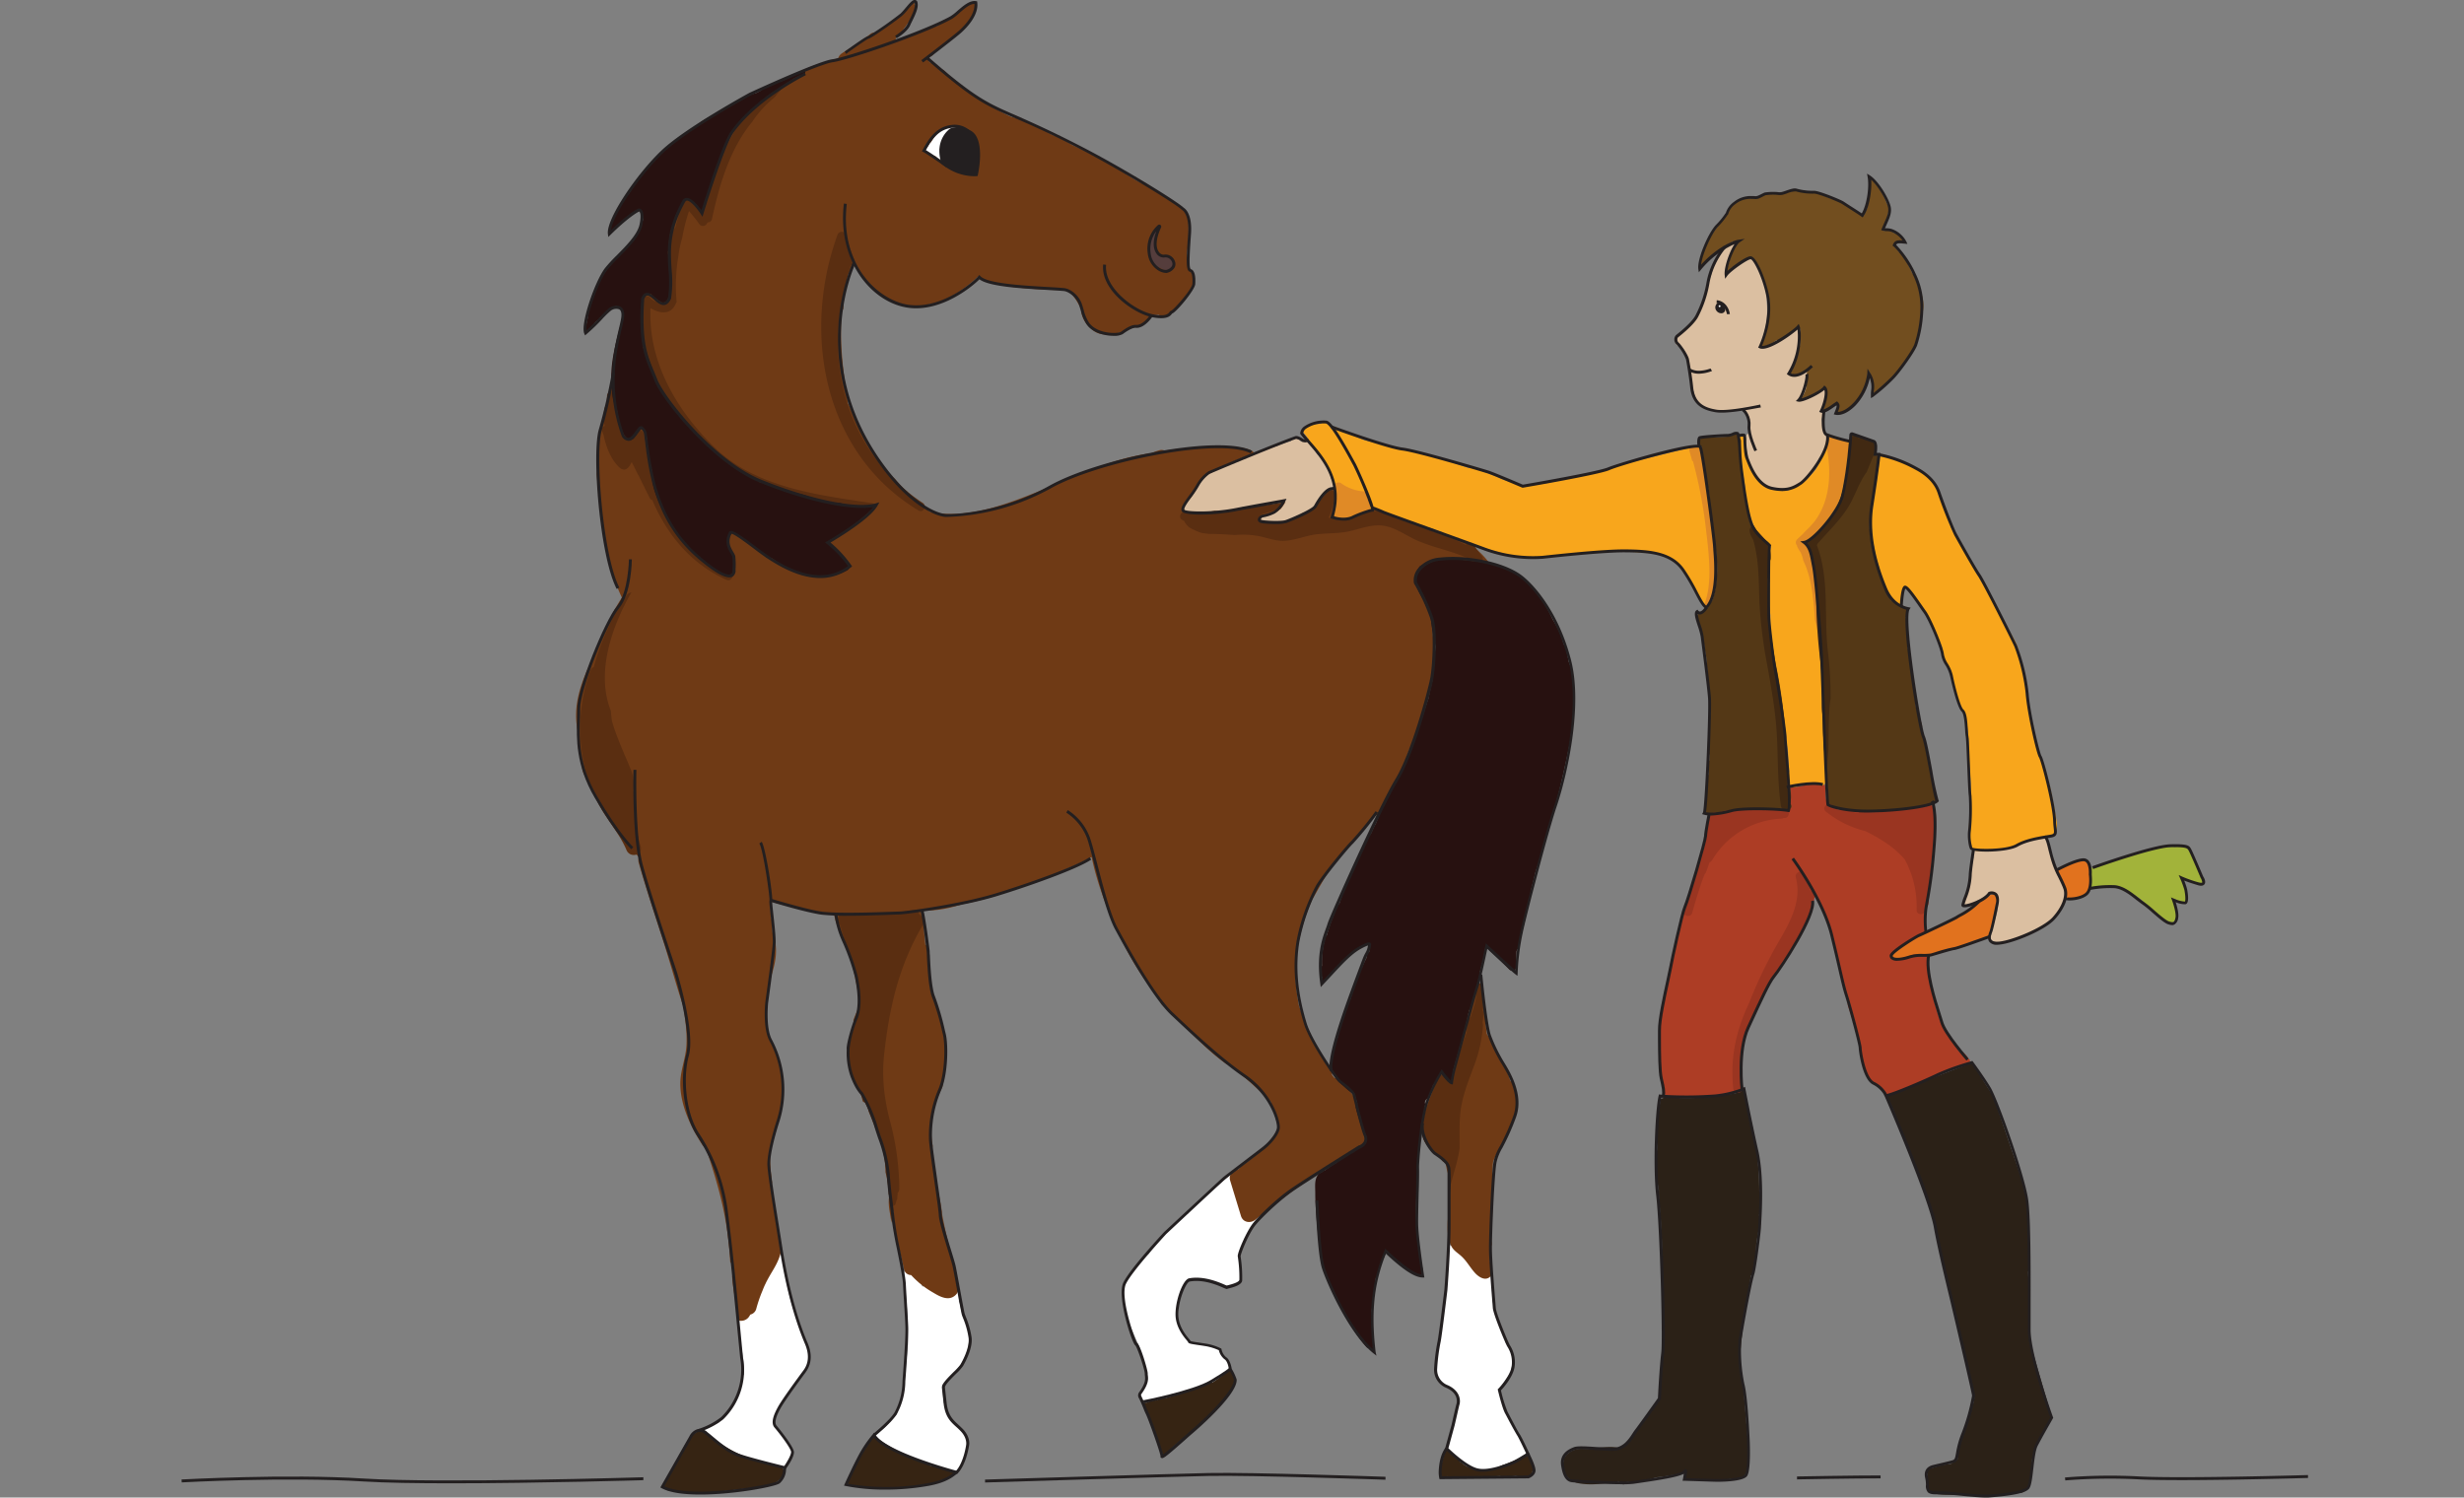 <svg xmlns="http://www.w3.org/2000/svg" viewBox="0 0 841.89 511.72"><rect x="0" y="0" width="841.89" height="511.72" fill="#808080" stroke="none"/><defs><style>.ac890cc5-747c-4109-9f28-456e2aad1d3e{fill:#fff;}.a73f059c-441c-4086-97b4-aa874009d888{fill:#6f3a15;}.faaedf10-be87-417d-b986-937c9c9bb26e{fill:#362413;}.a3f43c0f-17b9-49b2-9a8a-6eadb2ac1e4b{fill:#5a2e11;}.a0edd085-eebd-4ba7-9998-c576d6d36239{fill:#271110;}.f70a20b4-7642-4cb4-bb61-85e1633a1194{fill:#553d3c;}.f84e14ec-b05e-4dae-8891-53ecf7e2f2b6{fill:#dbbfa1;}.f9ee9a22-d2cd-4777-98c3-0adfbf412a95{fill:#724e1f;}.b9855f78-4490-4ef8-b312-f185715380e2{fill:#ad3d25;}.e58155eb-012b-43e2-9e60-0c912151d27f{fill:#2b2117;}.b97cf98f-783d-4de7-b2f5-e779a391c474{fill:#e1721e;}.fae8480b-b03b-4c83-b6ac-2b807edd3b64{fill:#a2b33a;}.a07509d2-130d-409f-9594-0880267b5466{fill:#f8a61c;}.ac696708-b2b9-4246-b7b1-dc2bc6161c8f{fill:#543816;}.efc7fa92-f2e6-456f-9007-f55217886f4a{fill:#9a3521;}.f8cc72e5-a91e-4d62-94da-81ce576a36b3{fill:#e08a26;}.b9824632-e4cf-4ef9-8579-f132cec63dfe{fill:#412912;}.bfd5651d-af8b-44e1-8601-a6282956e75d{fill:#231f20;}</style></defs><title>boks</title><g id="a18ba0d7-7714-46e6-82b5-e256b7f7f910" data-name="Warstwa 3"><path class="ac890cc5-747c-4109-9f28-456e2aad1d3e" d="M521.18,495l-7.06-13.37-1.94-6.77,4.3-6.42-.15-.77a7.36,7.36,0,0,0,.24-3.94h0a1.17,1.17,0,0,0,0-.46c-.05-.26-.13-.49-.2-.74-.25-1.38-.69-2.89-1.79-3.61l-.08,0-.33-1.58L510,444.79l-.7-14-14.38-5.5L493.61,444l-2.19,15.91-.91,8.23,1.23,3.62,4.95,3.5,1.46,2.52-.4,4.95-3.83,14.52,8.5,5.18,10.23.82,9.37-4.29Z"/><path class="ac890cc5-747c-4109-9f28-456e2aad1d3e" d="M430.88,415.66l-8.32-16.09-13.89,11.87-2.87,3.29h-.06l-.08,0h-.11a1,1,0,0,0-1,.8,58.9,58.9,0,0,0-7.53,7.2,27.56,27.56,0,0,0-4.47,5.65,31,31,0,0,0-6.08,6.89,1,1,0,0,0-.16.46,6.43,6.43,0,0,0-.63.94c-2.94,3.42-2.17,8.88-.45,13.12l0,1.12,4.17,9.64a1.52,1.52,0,0,0,0,.21c.34.95.63,1.91.9,2.87a1.37,1.37,0,0,0,0,.19c.1.3.19.61.29.91a.76.76,0,0,0,.11.22,24,24,0,0,1,1.1,4c0,.81.17,1.63.23,2.39a.66.66,0,0,0,0,.15l-1.3,2.61.21.41-.08.08c-.78,1.1-1.77,2.14-1,3.53a1.31,1.31,0,0,0,2.23.49,3.88,3.88,0,0,1,.31-.26l.12.06a.78.78,0,0,0,.42,0l1.19,2.32,18.57-4.17,7.26-8.55-.18-.39a.74.74,0,0,0,.06-.34c0-1-.18-2.5-1.2-3a1.12,1.12,0,0,0-.44-.12L416.88,461l-10.5-2.66-2.71-3.64a1.24,1.24,0,0,0-.11-.46,7.87,7.87,0,0,0-1.16-1.9l.22-8.48a12.28,12.28,0,0,0,.65-2.14,1.51,1.51,0,0,0,0-.3l3.09-4.17,3.63-.35a9.18,9.18,0,0,0,3.48.76c1.56.2,2.76,1.25,4.25,1.6a7.94,7.94,0,0,0,3.19,0h0l0,0a5.08,5.08,0,0,0,2.79-1.4,1,1,0,0,0,.19-1.09l0,0-.37-8.59,1.82-5.23c1-.87,1.33-2.18,2.23-3.09a.89.89,0,0,0,.22-1Z"/><path class="ac890cc5-747c-4109-9f28-456e2aad1d3e" d="M328.88,489c-2-2.17-3.76-3.48-4.88-5.79a12.74,12.74,0,0,1-.92-2.84,1.93,1.93,0,0,0-.63-1c-.21-1.94-.35-3.9-.47-5.87a1.81,1.81,0,0,0,0-.23c2.66-3.2,5.9-5.47,7.66-9.39a15.61,15.61,0,0,0,.1-12.9A2.23,2.23,0,0,0,329,450c-.37-1.47-.72-2.94-1-4.44a1.69,1.69,0,0,0-.36-.75v-.07c0-1.5-.1-3-.23-4.51-.22-2.52-4-2.61-4,0,0,.11,0,.23,0,.34a2,2,0,0,0-2.91.53,1.51,1.51,0,0,1-.09.18,3.63,3.63,0,0,0-.71-.36,1.72,1.72,0,0,0-1.48.18c0-.07-.08-.16-.12-.22a2.13,2.13,0,0,0-.58-.54,1.77,1.77,0,0,0-2.33-.71c-.11-.23-.21-.46-.33-.69a1.7,1.7,0,0,0-.81-.76c-.2-1.06-.4-2.12-.61-3.18a1.83,1.83,0,0,0-1.63-1.41,1.89,1.89,0,0,0-2.92,1.66,8.88,8.88,0,0,0,.17,2q.61,6.9,1.1,13.82a19.81,19.81,0,0,0,0,4.55v0l.06,3.85q-.66,6.83-1.33,13.64a1.2,1.2,0,0,0,0,.19q-1.23,5-2.47,10a19.76,19.76,0,0,0-2.16,2.44c-1.52,1.51-2.61,3.05-4.53,3.69-1.29.43-2.7,2.11-1.46,3.13a38.16,38.16,0,0,0,13.22,7c2.93.92,5.91,1.69,8.86,2.53,1.54.43,4.17,1.72,5.86,1,2.67-1.1,4.7-8.22,4.38-10.82A6,6,0,0,0,328.88,489Z"/><path class="ac890cc5-747c-4109-9f28-456e2aad1d3e" d="M274.24,469.53l2.3-4.18-.24-3.82-2.36-6.4,0,0c-1.33-3.86-3-7.63-4-11.59-.72-2.87-1.3-5.78-1.89-8.68-.48-2.37-.52-5.74-1.85-7.79a2,2,0,0,0-3.51.21,1.77,1.77,0,0,0-1.64,2.41c.55,1.52,1.13,3,1.7,4.55a2,2,0,0,0-.53,1.77,1.73,1.73,0,0,0-.78,1.56l.06,1a1.74,1.74,0,0,0-2.16,1.88c.06.83.14,1.67.23,2.5a1.83,1.83,0,0,0-.56.64c-1.27-.6-3.11,0-2.9,1.68.05.4.11.81.17,1.22a2.16,2.16,0,0,0-.29.45,2,2,0,0,0-1.08-.08,1.92,1.92,0,0,0-2.07,1.93c0,.19,0,.37,0,.56a1.86,1.86,0,0,0-.32.71c-.88,4.93,1,9.73,1.42,14.64.15,1.65.24,3.3.28,4.95l-.38.28-1,4.69-2.69,5.84-4.6,5.67-5.68,2.6,7.53,11.13,20.08,2.89,2.64-4.41.55-2.77-5-7.32L264.5,486l.46-3.08Z"/><path class="a73f059c-441c-4086-97b4-aa874009d888" d="M384.24,109.45a3,3,0,0,0-3.72-2c-.9.34-2.35,1.16-3.23.78a2.64,2.64,0,0,1-1-.77,2.92,2.92,0,0,0-.5-3.6,5.08,5.08,0,0,0-3.38-1.26,3.06,3.06,0,0,0-3,3c0,3,1.77,5.42,4,7.22,2.71,2.17,5.66,1.49,8.69.36A3.09,3.09,0,0,0,384.24,109.45Z"/><path class="a73f059c-441c-4086-97b4-aa874009d888" d="M466.91,390.1c.06-.08.08-.12.07-.12l-.06.09Z"/><path class="a73f059c-441c-4086-97b4-aa874009d888" d="M516.85,208.79c-3.55-9.79-7.83-20.13-18-24.54l-.29-.1-.33-.25A57.11,57.11,0,0,1,482.45,178c-1.1-.16-2.2-.27-3.28-.36-.35-.16-.7-.31-1.06-.44a3.53,3.53,0,0,0-1.22-.3c-1.5-1.39-4-2-6-2.27L470,174a.51.51,0,0,0-.83.5l0,.08c-2.59.08-4.45,1.76-6.84,1.85a2.9,2.9,0,0,0-1.87.71l-5.1-2.37a9.14,9.14,0,0,0,.45-5.17,3.77,3.77,0,0,0-.09-1.44c.2-.27.18-.69-.24-.76H455s-.08,0-.12,0a.67.67,0,0,0-.12.06,2,2,0,0,0-.56.24,3.13,3.13,0,0,0-1,.8.39.39,0,0,0-.08.14c-.22.23-.42.45-.62.64a11.05,11.05,0,0,0-2.2,3,.56.56,0,0,0-.05.08l-9.4-4.38a6.71,6.71,0,0,0,2.22-1.47,3,3,0,0,0-.67-4.71c-4.15-2.63-9-3.25-13.83-3.43a3.1,3.1,0,0,0-1.62-4.71c-4.89-1.63-10.94-.88-16-.74A99.83,99.83,0,0,0,398,154a2.69,2.69,0,0,0-1.87-.15,18.11,18.11,0,0,0-3,1.17,2.56,2.56,0,0,0-.88,0c-12.79,1.82-24.41,7.62-36.27,12.43-11.67,4.72-25.62,10.28-38.38,7.37-.45-.56-.93-1.09-1.4-1.63a16.69,16.69,0,0,1-6.35-5.35l-.05,0a29,29,0,0,1-4-4.19c-1.62-1.39-3.21-2.81-4.72-4.31-.21-.34-.43-.67-.63-1a11.17,11.17,0,0,0-1.44-2.66,9.64,9.64,0,0,0-1.87-2.56,1.1,1.1,0,0,0-.18-.14c-.43-.8-.87-1.58-1.29-2.38a1.34,1.34,0,0,0-.12-1.3c-.47-.75-.92-1.52-1.36-2.28a3.09,3.09,0,0,0-.29-.78c-.82-1.58-1.66-3.15-2.5-4.72a37.79,37.79,0,0,0-1.65-3.72c-2.36-14.74-4-29.81.06-44.11.62-1.16,1.26-2.3,1.78-3.46l.11.13.38.41a2.35,2.35,0,0,0,.34.55l.47.6h0c4.53,5.7,9.66,11.63,17.29,12.69a17,17,0,0,0,8-.87,2.33,2.33,0,0,0,1.76,0,44.49,44.49,0,0,0,14.25-9.26c5.24,3.14,11.29,3.58,17.25,4.09A101.49,101.49,0,0,0,364.8,99c5.32,4.94,5.62,13,13.68,14.74,3.77.81,5.79-.82,9.21-1.9,3.22-1,4.38-1.93,6.05-4.17l.43,0a8.74,8.74,0,0,0,1.73-.13,2.91,2.91,0,0,0,3.8-.26c2.84-2.67,7.3-6.64,8-10.7.33-2-.58-3.22-1.21-5a26.46,26.46,0,0,1-1-4.91,38.93,38.93,0,0,0,.6-8.47c0-.59.05-1.17,0-1.76a1.4,1.4,0,0,0,.16-1.17c-.21-.79-.43-1.58-.64-2.37a1.37,1.37,0,0,0-.75-.92,3.65,3.65,0,0,0-1.85-1.59L401.84,70a18.34,18.34,0,0,0-3.06-2.14c-3.1-3.11-8.51-4.82-11.76-6.93a145.71,145.71,0,0,0-20.7-11.4,36.46,36.46,0,0,0-7.11-3.59,37.84,37.84,0,0,0-6.48-3.19,22.1,22.1,0,0,0-7.12-2.79,7.39,7.39,0,0,0-.79-.33,119.71,119.71,0,0,1-10.53-5.93c-2.92-1.87-6-5.07-9.48-6.65a1.85,1.85,0,0,0-.42-1,22.88,22.88,0,0,0-1.61-1.81,1.32,1.32,0,0,0-1.61-.29c-.4-.52-.8-1.05-1.17-1.6-.24-.16-.48-.31-.72-.44a1.13,1.13,0,0,1-.79-.31l-.14-.05a1.27,1.27,0,0,1-.09-2.5l.18,0c1.07-1,1.85-2.72,3.27-2.89.3-.43.62-.86.92-1.3a6.82,6.82,0,0,0,2.44-2,.8.8,0,0,0,.61-.17l.2-.17h0l.13-.12a26.74,26.74,0,0,0,5.38-5.82,1,1,0,0,0,.34-.36l1-1.91a.93.93,0,0,0,0-.87q.31-.5.6-1A1,1,0,0,0,332.24.94a11.12,11.12,0,0,0-3.58,1.86,26.47,26.47,0,0,0-2.08,2,1,1,0,0,0-.59.24c-.46.39-.89.8-1.31,1.22h-.16a2.45,2.45,0,0,0-.7.12h0a4.76,4.76,0,0,0-.53.19,9.11,9.11,0,0,0-2.14,1.12,1,1,0,0,0-.45.83l-.31.28-.23.06a.47.47,0,0,0-.23,0l-.87.35c-.44.16-.87.33-1.3.51l-.13.06h0l-.12,0a.36.36,0,0,0-.21.23,2.32,2.32,0,0,0-1.11.18c-1,.39-1.94.8-2.91,1.2a2.79,2.79,0,0,0-.4.07,24.74,24.74,0,0,0-6.13,2.5l-.89.24c.05-.26.1-.53.14-.8a7.67,7.67,0,0,1,.76-1.36A.48.48,0,0,0,307,12,11.06,11.06,0,0,0,309,9.53a.63.63,0,0,0,.2-.17c1.38-2,3.66-4.71,3.61-7.24a.46.46,0,0,0-.39-.47c0-.1.05-.19.07-.3.09-.44-.51-.9-.84-.47l-3.33,4.28a1.09,1.09,0,0,0-.34.07,11.17,11.17,0,0,0-4,2.64,1.57,1.57,0,0,0-.39.69,4.23,4.23,0,0,0-.41.23,1.26,1.26,0,0,0-.94.23l-3.41,2.25a1.31,1.31,0,0,0-1.2.18,6.55,6.55,0,0,0-.79.61,23.05,23.05,0,0,0-2.57,2.27,1.56,1.56,0,0,0-.25.36,3.09,3.09,0,0,0-.7.25,50.69,50.69,0,0,0-5.75,3.35,3,3,0,0,0-1.2,1.67l-2.59.67a2.94,2.94,0,0,0-1.31.7l-.21.07a2.52,2.52,0,0,0-.9.06c-8.47,2-14.79,7.39-21.15,12.84a3,3,0,0,0-1.38.43,29.45,29.45,0,0,0-12.41,14,3.07,3.07,0,0,0-.11,2.22l-29.4,38-4.21,41.33a2.6,2.6,0,0,0-3.8,1.93l-.49,2.52c-2,7.44-4.79,15.29-4.19,23,.07.92.14,1.89.22,2.88a2.56,2.56,0,0,0-.52,1.83c.44,5.26,1,10.5,1.8,15.73.48,3.26.63,7.3,1.68,10.68a3.45,3.45,0,0,0,.08.76,70.53,70.53,0,0,0,5,14.59,73.5,73.5,0,0,0-8.05,16.94l0,0c-4.15,8.05-8.41,16.69-7.46,26a25.49,25.49,0,0,0,.65,3.61c0,1.54,0,3.09,0,4.64a2.74,2.74,0,0,0,.81,2,37,37,0,0,0,.82,3.76,3.22,3.22,0,0,0,0,2.7c4.58,10.23,11.11,20.79,19,29a1,1,0,0,1,0,.17,3,3,0,0,0,0,1.85c2.7,9.47,5.85,18.8,8.83,28.18,2.38,7.49,3.91,13.52,6.45,21,0,.06,0,.11,0,.16.61,4.34,1.29,8.75,1,13.15s-2,8.28-2.08,12.57c-.12,7.43,3.47,15,7.39,21.09a3.06,3.06,0,0,0,1.36,1.22c4.67,14.26,7.42,24,8.3,39a1,1,0,0,1,.43.66,16,16,0,0,1,.3,3.83,1.06,1.06,0,0,1-.09.45c.46,6,1.49,8.93,1.94,14.94a3.29,3.29,0,0,0,3.87-1.24c.15-.23.28-.46.42-.69a2.74,2.74,0,0,0,2.06-2.1,48.42,48.42,0,0,1,1.76-5.26c.23-.54.45-1.08.66-1.63,2.38-5.7,5.27-7.94,6.28-13.84-1.73-8.63-2.76-12.56-3.68-21.24a1.08,1.08,0,0,1,.37-.95,80.18,80.18,0,0,1-.76-10.61c1.71-5.75,3.49-11.51,4.18-17.47,0,0,0-.07,0-.11h0l.06-.4a1.14,1.14,0,0,0-.26-.88c1.27-6.08-.66-12-3.19-18a3.28,3.28,0,0,0-.58-.92c-2.19-5.72-1.75-11.91-.75-17.9a3.26,3.26,0,0,0,0-1.29c2.19-6.5,3.75-11.44,1.58-17.64,0-.11-.09-.19-.13-.29-.07-1.09-.13-2.19-.19-3.28,0-.4,0-.8-.07-1.2a.49.49,0,0,0-.3-.42c-.08-1.93-.18-3.86-.32-5.79a73.63,73.63,0,0,0,11.84,2.51,2.44,2.44,0,0,0,.64.25,48.22,48.22,0,0,0,9.37,1.34c.61,4.84,3.56,8,4.8,12.26a130.63,130.63,0,0,1,4.07,19.34,1.5,1.5,0,0,0-.24.31,35.06,35.06,0,0,0-1.9,4.36,1.3,1.3,0,0,0,.34,1.36,20.21,20.21,0,0,0-1.14,3.65c-2.18,4.66-1.48,10,.52,14.77a66.92,66.92,0,0,0,4.6,9.35c2.28,5.16,4.68,10.28,6,15.25q1.25,7.77,2.48,15.54a1.18,1.18,0,0,0-.72.92c-.36,3,.48,5.63.8,8.56.06.56.3-4.05.7-3.82.42,7.62,1.94,12.15,3.6,19.64a2.47,2.47,0,0,0,2.46,2.13,30.85,30.85,0,0,0,7.55,6c2.22,1.35,5.31,3.06,7.62.84,2-1.89.87-4.68-.17-7-1.51-8-3-13-4.49-21a1.32,1.32,0,0,0,0-.53c-.84-6.13-1.63-7.25-2.48-13.38a1.61,1.61,0,0,0-.42-.89c-.05-1.9-.07-3.81-.11-5.71a1.45,1.45,0,0,0-.34-1c.06-.52.14-1,.21-1.55-1.36-6.75.16-14,3.33-20.06a.42.42,0,0,0,0-.1,25.47,25.47,0,0,0,.59-7.6,1.48,1.48,0,0,0,.26-.5,12.57,12.57,0,0,0,.5-4.84,1.53,1.53,0,0,0-.54-1,4.09,4.09,0,0,0-.13-1.1A39.45,39.45,0,0,0,318,338.85c-.31-2.8-.61-5.61-.92-8.41a1.23,1.23,0,0,0,.3-1.05c-.32-2.43-.53-4.87-.65-7.32,0-.49-.22,1.15-.53.91-.12-1.3-.25-2.61-.4-3.91,0-.63-.08-1.27-.11-1.9a3.21,3.21,0,0,0-.15-.85,1.61,1.61,0,0,0,0-.48l-.44-2.33h0l-.06-.4a1.1,1.1,0,0,0-.16-.45L314.7,311c4.94.43,9.86-.64,14.66-2.22a3.65,3.65,0,0,0,.72-.07,108,108,0,0,0,19.39-6c3.91-.52,8-2.75,11.47-4.24,1.33-.57,2.64-1.18,3.94-1.8a62.38,62.38,0,0,0,8-3.77H373c2.34,11.26,7.25,22.95,12.55,32.83a82.53,82.53,0,0,0,7,10.88,1.2,1.2,0,0,0,.17.34c1.19,1.48,2.51,3,3.93,4.54l-.09.36a1.51,1.51,0,0,0,.41,1.46c7.43,6.41,13.78,14.46,21.86,20.11a1.21,1.21,0,0,0,1.23.17c6.1,5.36,11.4,9.95,14.16,12.89l2.62,9-1.3,2.15a41.9,41.9,0,0,1-11.15,10.64,3.25,3.25,0,0,0-1.11,1.25h-.13a3,3,0,0,0-2.85,3.83L424,415.47c.7,2.34,3.32,2.65,5,1.26a339.51,339.51,0,0,1,30-21.64,35.66,35.66,0,0,0,3.05-2.07,6.11,6.11,0,0,0,1.13-.53,1.37,1.37,0,0,0,.87.39,17.63,17.63,0,0,1,2.45-1.93,2.53,2.53,0,0,0,.12-.23c.09-.19.16-.38.24-.57,0,0,0,0,0,0l-.12.16a2.14,2.14,0,0,0,.13-.19c0-.05.05-.09.06-.09a1.53,1.53,0,0,0,.1-1.35l0-.09a1.43,1.43,0,0,0-.75-.7c0-.15.06-.3.08-.46s0-.46,0-.7c-.52-1.65-1-3.33-1.55-5-.78-2.19-1.74-3.89-1.74-6.21a21.36,21.36,0,0,0-6.26-6.87,2.33,2.33,0,0,0-.92-.36c-.26-.35-.53-.69-.78-1a2.66,2.66,0,0,0-.49-2,86.66,86.66,0,0,1-10.81-21.7,73.8,73.8,0,0,1-1.3-12.81,71,71,0,0,1,6-23.77,1.49,1.49,0,0,0,.23-.27q2.9-5.1,5.81-10.2a1.58,1.58,0,0,0,.2-.6c3-3.26,6-6.54,8.94-9.88a3,3,0,0,0,.46-.69,67.8,67.8,0,0,0,4.73-6.31h0a4.87,4.87,0,0,0,2-.8,44.86,44.86,0,0,1,2.18-4.47,8.85,8.85,0,0,1,2.68-3.5c.34-.86.66-1.67,1-2.34a105.17,105.17,0,0,0,4.7-11.71l.11-.16a33,33,0,0,0,3.08-8.09,1.67,1.67,0,0,0,0-.54A101.16,101.16,0,0,0,489,235.67a80.19,80.19,0,0,0,.9-8.39,9.42,9.42,0,0,1,.65-3.5c-.58-3.75-1.52-7.62-.71-11.11-.19-.48-.39-1-.62-1.44-.09-.2-.19-.41-.3-.62a3.51,3.51,0,0,0-.32-1.21q-1.86-3.85-3.91-7.6c-.52-1.19-1-2.38-1.49-3.59.09-.53.19-1.07.31-1.61s.45-1.07.67-1.61a3,3,0,0,0,1.84-.56c3.91,1.1,7.72,1.15,9.74-2a73.47,73.47,0,0,1,7.67,4.76,2.4,2.4,0,0,0,1.78.43c2.55,3.86,4.27,8.41,5.88,12.88C512.39,214.06,518.17,212.43,516.85,208.79Z"/><path class="a73f059c-441c-4086-97b4-aa874009d888" d="M518.54,377.72c-.21-1.36-.3-2.74-.5-4.1a1.36,1.36,0,0,1,0-.54,20.15,20.15,0,0,1-1-2.92,6.25,6.25,0,0,0-1-.78c-1.66-5.71-4.9-11.08-8-16.08l-.42-3.29a.87.87,0,0,0,.51-1.13,22.25,22.25,0,0,1-1.09-3.36c-.19-1.54-.39-3.08-.59-4.62a1,1,0,0,0-.4-.72,21.33,21.33,0,0,1,.21-2.95c.17-1.24-1.6-1.78-1.94-.51-.9,3.39-1.85,6.77-2.79,10.16a3,3,0,0,0-.5,1.62c0,.05,0,.1,0,.14-1.94,7.05-3.8,14.14-5,21.31a19.68,19.68,0,0,1-3.16-2.56,1,1,0,0,0-1.66.46l-3.62,9.81a2.72,2.72,0,0,0-1.39,1.54,9.43,9.43,0,0,0,0,6.25,2,2,0,0,0,.13,1.15c.09.21.19.4.29.61a2.3,2.3,0,0,0,0,2.5,16.68,16.68,0,0,0,6.47,6.31,2.22,2.22,0,0,0,.85.78l.08.05c-.09,2,.69,3.94,1.21,5.95a2.61,2.61,0,0,0-.17,1c0,2.12.12,4.18.33,6.24a2.51,2.51,0,0,0,0,.27c0,.52-.08,1-.13,1.55,0,0,0,.06,0,.1-.64,4.12-1.36,9.91.6,13.8.76,1.5,1.94,2.17,3.16,3.22,2,1.71,3.1,3.88,4.81,5.83,1.54,1.75,4.11,3.32,5.87.83a.75.75,0,0,0,.07-.12,24.8,24.8,0,0,1-.48-8.49l-.14-.47a2.14,2.14,0,0,0,.28-.39c0-.06,0-.12,0-.17a1.43,1.43,0,0,1,.22-.52,2.52,2.52,0,0,0-.08-1.17,12.94,12.94,0,0,1-.52-1.71c1-2.25.75-5.72.84-7.65.22-4.91,0-9.83,0-14.74a2.51,2.51,0,0,0,.12-.75,15.49,15.49,0,0,1,.19-2.64c1.9-4.42,4.53-8.54,6.38-13a2.73,2.73,0,0,0,.19-1.19,14.27,14.27,0,0,0,1.88-4.35A1.23,1.23,0,0,1,518.54,377.72Z"/><path class="ac890cc5-747c-4109-9f28-456e2aad1d3e" d="M326.19,43.33c-3.53-1-6.48,2.51-8.11,5.32a.44.44,0,0,0-.36.24,14.85,14.85,0,0,1-1.49,2.22.51.51,0,0,0,.11.79,18,18,0,0,0,3.48,1.61,6.8,6.8,0,0,0,1,1.11.48.48,0,0,0,.71,0l.3.17c.49.25,1-.4.6-.8a4.89,4.89,0,0,0-.74-.55s0,0,0,0a3.33,3.33,0,0,0-.56-2.39.76.76,0,0,0-.09-.09.4.4,0,0,0,.28-.33c.07-.41.13-.81.18-1.22a2.83,2.83,0,0,1,.31-.66.46.46,0,0,0,.69-.16,9.55,9.55,0,0,1,2.25-3.37c.34.21.9,0,.75-.53a6.4,6.4,0,0,1,.7-.3A.5.5,0,0,0,326.19,43.33Z"/><path class="faaedf10-be87-417d-b986-937c9c9bb26e" d="M266.46,501.09a52.3,52.3,0,0,1-25.58-11.73,2.09,2.09,0,0,0-2.43-.28,2.9,2.9,0,0,0-.67.49,4.76,4.76,0,0,0-2.11,1.74c-3.29,4.57-5.45,10.29-8.53,15.07a2,2,0,0,0,1.76,3c3.91,0,7.3,1,11.29.73s8.09-.66,12.11-1.18c4.69-.61,12.73-.28,15.39-4.91A2,2,0,0,0,266.46,501.09Z"/><path class="faaedf10-be87-417d-b986-937c9c9bb26e" d="M325.31,503l-.43-.08a.52.52,0,0,0-.21-.33,2.23,2.23,0,0,0-1.26-.33,1.59,1.59,0,0,0-1.05-.72l-3.62-.61a2.15,2.15,0,0,0-.76,0c-1.71-1.55-5.07-2.46-6.57-3.08a56.32,56.32,0,0,1-11.63-6.28,1.4,1.4,0,0,0-.43-.2l-.16-.17a.51.51,0,0,0-.69-.17,1,1,0,0,0-.41.42,1.87,1.87,0,0,0-1.23,1.35,2.86,2.86,0,0,1-.1.42c-.27.47-.58.91-.87,1.37a12.18,12.18,0,0,0-.93,1.44.58.58,0,0,0-.07.21,12.83,12.83,0,0,0-1.46,2.72,2.09,2.09,0,0,0-.95.78,9.32,9.32,0,0,0-1.28,2.61l-.06.54a7.6,7.6,0,0,0-.08.76c-.51,1-2.13,3.69-.89,3.84a74.24,74.24,0,0,0,15.77.67,33.94,33.94,0,0,0,16.16-2.63.51.51,0,0,0,.42,0l1.09-.54a.53.53,0,0,0,.11-.09c.62-.32,1.25-.63,1.86-1S325.76,503.09,325.31,503Z"/><path class="faaedf10-be87-417d-b986-937c9c9bb26e" d="M420.8,468.45a.51.51,0,0,0-.74-.29c-1.93,1.51-3.88,3-5.93,4.32a.51.51,0,0,0-.45,0c-4.94,2.36-10.51,3.82-15.77,5.33a.51.51,0,0,0-.94-.22,1.74,1.74,0,0,0-.1.19.48.48,0,0,0-.38,0,2.61,2.61,0,0,0-1.08.63.47.47,0,0,0-.57.19.42.42,0,0,0-.53-.17,3.44,3.44,0,0,1-.69.28.46.46,0,0,0-.35,0l-.49.18a.48.48,0,0,0-.29.24.41.41,0,0,0-.48.12l-.37.08-.09,0a.5.5,0,0,0-.68.69l0,0a.52.52,0,0,0,.24.51l0,0c.77,2.4,1.61,4.77,2.54,7.11a.54.54,0,0,0,.47.33,13.16,13.16,0,0,0,1.19,3.74l1.17,3.07a1.53,1.53,0,0,0,.27.71l.66,1.74a.51.51,0,0,0,.92.11c1.92-3,5-5,7.67-7.29,3-2.6,6-5.22,8.88-8a30.13,30.13,0,0,0,5.77-7.29,7.72,7.72,0,0,0,1.14-3.41C421.85,470.07,421,469.61,420.8,468.45Z"/><path class="faaedf10-be87-417d-b986-937c9c9bb26e" d="M523.25,499.79a2.48,2.48,0,0,0-.36-1.69,1,1,0,0,0-.67-.4.48.48,0,0,0-.85.05.5.5,0,0,0-.65-.15,68.09,68.09,0,0,1-6.47,2.73A9.15,9.15,0,0,0,511,502c-3.12.23-5.68.68-8.83-.93a.5.5,0,0,0-.63.17c-.37-.19-.74-.4-1.09-.61-.54-.4-1-.83-1.62-1.19,0-.47-.27-.92-1.08-1.15a.41.41,0,0,0-.22,0l-.09-.11c-.69-.82-1.41-2-2.55-2.19h0a.49.49,0,0,0-1-.19c-.37,1-3.68,10.48.17,8.85a.6.6,0,0,0,.3-.26,4.31,4.31,0,0,0,2.43.68.47.47,0,0,0,.45-.63c2.81.54,5.5.14,8.27,0a.43.43,0,0,0,.47.53l6.66-.63a.51.51,0,0,0,.63.45c1.43-.34,3.16-.18,4.66-.5a8.48,8.48,0,0,0,2,.36,3.8,3.8,0,0,0,2.92-.67L523,504c.38-.27.47-.34.53-.81a.5.5,0,0,0,0-.17A4,4,0,0,0,523.25,499.79Z"/><path class="a3f43c0f-17b9-49b2-9a8a-6eadb2ac1e4b" d="M506.4,190.15c-.3-.38-.59-.77-.88-1.16h0c-.72-1-1.42-1.93-2.11-2.93a1.47,1.47,0,0,0-2.58.14A67.34,67.34,0,0,0,490,181.79a132.93,132.93,0,0,0-15.61-6.34,13.38,13.38,0,0,0-9.21,0c-2,.76-3.82,2.35-6.13,2.36-1.62,0-3.42-.69-5.09-.89a23.84,23.84,0,0,0,2.09-8c.15-1.6-2.08-1.86-2.81-.73a20.87,20.87,0,0,1-11.59,9c-2.34.7-7.51,1.77-9.87.45-.56.66-.75.69-.58.08a1.63,1.63,0,0,0-.17-.68,5,5,0,0,1-.65-.67,1.26,1.26,0,0,0,.45-.5l.32-.13c1.82-.54,3.64-1.13,5.44-1.82a1.51,1.51,0,0,0-.84-2.89,32.56,32.56,0,0,0-5.55,1.85A64.31,64.31,0,0,1,407,175.3a1.14,1.14,0,0,0-.72.17,1,1,0,0,0-.23-.06,6,6,0,0,1-.6-.33c-1.71-.91-3.19,1.7-1.48,2.61.2.11.39.19.59.29a6.68,6.68,0,0,0,1.89,2.3,25.92,25.92,0,0,0,3.8,1.74,18.55,18.55,0,0,0,2.56.37.43.43,0,0,1,0,.05c3,0,6,.15,9,.38a30.39,30.39,0,0,1,8.45.4c3,.63,5.78,1.77,8.89,1.56,3.5-.24,6.8-1.68,10.27-2.15s7.17-.27,10.72-.92c4.3-.78,8.51-2.84,13-2,4.05.76,7.64,3.53,11.39,5.12,6.57,2.78,13.69,3.79,19.92,7.4C505.58,192.93,507.35,191.38,506.4,190.15Z"/><path class="a3f43c0f-17b9-49b2-9a8a-6eadb2ac1e4b" d="M315.27,171.84a63.85,63.85,0,0,1-26-34.74A71.3,71.3,0,0,1,287,106.58a1.4,1.4,0,0,0,1.14-1.43,52.36,52.36,0,0,1,2.51-14.46c.91,0,1.75-.74,1.31-1.81a67,67,0,0,1-2.93-8.6,1.51,1.51,0,0,0-2.89,0c-12.25,33.76-4.71,74.61,27.65,94.13C315.46,175.46,316.88,172.89,315.27,171.84Z"/><path class="a3f43c0f-17b9-49b2-9a8a-6eadb2ac1e4b" d="M249.56,195.56c-10.08-4.57-17.21-12.3-22-21.5a1.51,1.51,0,0,0-.07-1.19l-3.84-8.07a80.79,80.79,0,0,1-3.6-16.35c-.16-1.34-2.09-2.2-2.81-.73a8.21,8.21,0,0,1-2.53,1.44,21.22,21.22,0,0,1-4.31-13.88c.07-1.93-2.93-1.89-3,0a27.06,27.06,0,0,0,.1,3.26,1.26,1.26,0,0,0-.94,1,13.88,13.88,0,0,0,.07,6,1.34,1.34,0,0,0-.92,1.77q.25.76.57,1.47a.38.38,0,0,1,0,.1c.76,3.65,2.31,7.79,5,10.52,2.19,2.27,3.57.51,4.56-1.51.74,1.41,1.42,2.85,2.14,4.26a1.33,1.33,0,0,0,.34.45,2,2,0,0,0,.14.43l3.52,7.11a1.25,1.25,0,0,0,.88.73c5,11.67,13,21.67,25.26,27.21C249.83,199,251.32,196.35,249.56,195.56Z"/><path class="a3f43c0f-17b9-49b2-9a8a-6eadb2ac1e4b" d="M297.88,171.91c-18.46-2.76-39.72-5.37-53.63-18.94-13-12.63-22.8-29.21-22-47.68,3,1.73,6.68,2.55,8.53-1.26.1-.21.18-.45.27-.68a.85.85,0,0,0,.16,0,59.52,59.52,0,0,1,.49-15.26,39.65,39.65,0,0,1,1.41-6.85,63.62,63.62,0,0,1,2.3-9.11,44.44,44.44,0,0,1,3.46,4.36,1.52,1.52,0,0,0,2.59,0l.34-.52a1.4,1.4,0,0,0,1.45-1.08c2.53-11.8,6.18-24.15,13.81-33.31.29-.45.58-.89.89-1.32a39.83,39.83,0,0,1,6.79-7.09,30.69,30.69,0,0,1,3.67-4,1.48,1.48,0,0,0-.72.16C252.2,37,245.46,53,241.54,69a1.51,1.51,0,0,0-.94,1.32,7.37,7.37,0,0,1-.54,2.72,48.43,48.43,0,0,0-4.18-4.79,1.52,1.52,0,0,0-2.5.69,65.2,65.2,0,0,0-2.61,8.81,1.46,1.46,0,0,0-.69.81c-1.88,5.47-1.86,11-1.18,16.53-.06.85-.12,1.71-.19,2.56s-.14,2-.22,3c-2.38,2.88-4.55,3.19-6.48.93a1.52,1.52,0,0,0-2.55,1.09c-2,19.7,8,37.58,21.42,51.24,14.72,14.93,36.3,18,56.24,20.95C299,175.1,299.78,172.2,297.88,171.91Z"/><path class="a0edd085-eebd-4ba7-9998-c576d6d36239" d="M297.71,172.93a10.4,10.4,0,0,0-.95.46,1.6,1.6,0,0,0-2-.51l-.76.29a1.59,1.59,0,0,0-.87-.1l-.59.13a1.06,1.06,0,0,0-.46-.2,51.54,51.54,0,0,1-5.27-1.18c-.06,0-.1,0-.16,0a24.43,24.43,0,0,1-7.36-1.13c-1.31-.49-2.87-.88-4.22-1.51A33.15,33.15,0,0,0,268,168a1.49,1.49,0,0,0-.9-.83c-2.36-.82-4.9-2.09-7.44-2.31a47.64,47.64,0,0,1-4.13-3,1.67,1.67,0,0,0-1.77-.15l-.68-.44a21.16,21.16,0,0,0-4.87-3.51,1.35,1.35,0,0,0-.46-.14h0c-1.33-1.36-2-2.66-3.65-3.63a1.39,1.39,0,0,0-.63-.19,23.45,23.45,0,0,0-4.35-4.57,1.66,1.66,0,0,0-.35-.18,9.78,9.78,0,0,0-2.81-2.51,27.37,27.37,0,0,0-5.42-6.36l0,0a.41.41,0,0,0-.08-.25.39.39,0,0,0-.08-.1h0c-.57-.76-1.19-1.47-1.83-2.18l-.08-.1c-.83-1.16-1.49-2.53-2.43-3.62-2.57-4.84-3.51-10.33-6.21-15l-.09-.13a83.14,83.14,0,0,1-.13-16.92c.22-.48.44-1,.69-1.42.48,0,1-.09,1.45-.12a4.08,4.08,0,0,0,.59,0h0l.45.75a1.35,1.35,0,0,0,1,.7,17.21,17.21,0,0,0,2.11,1.43,1.55,1.55,0,0,0,2-.56c1.7-2.65.88-6.87.8-9.86-.06-2.21-.29-4.46-.47-6.71a1.78,1.78,0,0,0,.1-.48,54.32,54.32,0,0,1,.81-6.66,44.81,44.81,0,0,0,1.65-4.41,1.33,1.33,0,0,0,0-.62q1.35-2.92,2.92-5.76l.58-.15a1.31,1.31,0,0,0,.41-.2c.58.31,1.3.69,1.83,1,.29.23.6.49.92.78a1.49,1.49,0,0,0,.41.26h0c.38.51.77,1,1.16,1.52,0,.09,0,.17,0,.26h0s0,.09,0,.14c0,.6.8.61,1,.12.36-1,.65-1.94.92-2.93a1.4,1.4,0,0,0,.66-.82q2.92-9.69,6.57-19.13a1.26,1.26,0,0,0,.4-.69l.17-.79a1.69,1.69,0,0,0,0-.63c.22-.37.44-.74.67-1.11.81-1.11,1.64-2.2,2.48-3.29a.47.47,0,0,0,.38-.15q4.82-4.87,9.9-9.44c.62-.46,1.24-.93,1.87-1.38a.45.45,0,0,0,.29-.06l.54-.32a.58.58,0,0,0,.23-.08l2.61-1.64a.45.45,0,0,0,.23-.43q.71-.48,1.44-.93l.69-.36a.46.46,0,0,0,.16-.15l.56-.33a.42.42,0,0,0,.19-.23,27.5,27.5,0,0,1,2.57-1.23c.63-.25,1.84-.4,1.55-1.34a.5.5,0,0,0-1,.28c-.13-.4-.95.14-1.25.26s-.85.37-1.26.57c-.71.33-1.39.71-2.07,1.1a25.55,25.55,0,0,0-2.87,1.28.42.42,0,0,0-.43-.09c-1.94.75-3.84,1.57-5.7,2.49a.43.43,0,0,0-.24.45c-.52.27-1,.56-1.54.85l-.82.34a.4.4,0,0,0-.24,0c-1.16.44-3.72,1.24-4.92,2.47l-8.09,4.48a21.4,21.4,0,0,0-5.53,3.06,1.7,1.7,0,0,0-.52.67,50.4,50.4,0,0,0-8.39,6.2,1.46,1.46,0,0,0-1.18.42c-1.25,1.16-2.44,2.38-3.6,3.61a26.78,26.78,0,0,0-5.84,6.59,1.4,1.4,0,0,0-1.16.73L216,64.41c-.33.5-.64,1-.95,1.53a20.54,20.54,0,0,0-3.2,4.64.46.46,0,0,0-.59.21,27.79,27.79,0,0,0-1.65,3.38v0h0a.61.61,0,0,1-.05.12.15.15,0,0,0,0,.07,30.1,30.1,0,0,0-1.35,4.19c-.11.46.5.88.84.48.86-1,1.94-1.77,2.77-2.78a1.36,1.36,0,0,0,.77-.25h0a1.41,1.41,0,0,0,.89-.45,34.88,34.88,0,0,1,4.79-4.06,4.68,4.68,0,0,1,.69.25c.24.7.46,1.41.65,2.12,0,.4.07.81.11,1.22a36,36,0,0,1-3.42,7.35A80.77,80.77,0,0,0,205.39,94.7a1.53,1.53,0,0,0-.32.88,28.59,28.59,0,0,0-3.85,9.41.52.52,0,0,0-.25.42c-.09,1-.14,2-.14,3.08-.23,1.3-.58,2.61-.79,3.79a.5.5,0,0,0,.84.47,19.41,19.41,0,0,0,1.92-1.82c.2-.22.42-.56.65-.88l1.28-1a.37.37,0,0,0,.16-.34c1.63-1.34,3.82-3.36,5.62-4.08a11.92,11.92,0,0,1,1.74,1.35,13.08,13.08,0,0,1,.55,1.52v.62c-1.48,5.52-3.14,11.11-3.74,16.77-.44,4.13-.41,11.47,1.8,15.52.64,3.18,1.09,7.3,3.5,9.47a1.53,1.53,0,0,0,2.36-.33l2.51-3.51a9.11,9.11,0,0,1,1.8,3.71,87,87,0,0,0,1.84,11.69c-.45,4.5,1.69,8.93,3.63,12.9s4.09,8.2,7.47,11l1.47,1.58.16.14,1.41,1.79a1.62,1.62,0,0,0,1.15.65c3.17,3.36,8.38,8.51,11.38,6.91,1.28-.68,1.43-2.06,1.39-3.35-.1-3.82-2.43-6.27-2.15-9.67.84-.26,1-1.19,1.8-1.45,2.72,2.29,6.25,4.58,9.18,6.61.29.2.61.81.92.75a5,5,0,0,0,.91.86h0l.3.23a1.16,1.16,0,0,0,1.29.15l.38.17a2.8,2.8,0,0,0,.31.09c6.93,5.39,17.54,8.54,25.64,4.07a1.5,1.5,0,0,0,.51-2.06c-1.31-1.68-2.61-3.39-4.07-4.95-.67-.72-1.52-1.35-2.14-2.1l-.56-.67a5.69,5.69,0,0,0,.33-.52,1.38,1.38,0,0,0,.36-.15,70.12,70.12,0,0,0,12.26-8.8l2-1.8C298.57,173.43,298.18,172.74,297.71,172.93Z"/><path class="a3f43c0f-17b9-49b2-9a8a-6eadb2ac1e4b" d="M216.69,276.72a2.47,2.47,0,0,0-.17-.79,2.38,2.38,0,0,0,.56-1.51,12.61,12.61,0,0,0-.67-4.18,13.75,13.75,0,0,0-.77-7.09c-2.07-5-4.23-9.6-5.91-14.66-.21-.68-.42-1.37-.64-2.05-.14-1.05-.26-2.1-.35-3.15,0-.11,0-.22,0-.33-5.21-13,.27-28.89,7-40.54a2.55,2.55,0,0,0-1.68,1.05c-.85,1.27-1.65,2.56-2.43,3.86a3,3,0,0,0-.89.53l-.23.19a2,2,0,0,0-.75,2.11c-.64,1.32-1.24,2.66-1.78,4a81.79,81.79,0,0,0-5.09,13.73,2.58,2.58,0,0,0-1.25,1.47,57.14,57.14,0,0,0-2.2,31.14,55.13,55.13,0,0,0,5,14.08c2.85,5.52,7.23,10.16,9.63,15.91,1.21,2.88,5.8,1.76,4.81-1.39A47.41,47.41,0,0,1,216.69,276.72Z"/><path class="a3f43c0f-17b9-49b2-9a8a-6eadb2ac1e4b" d="M314.1,312.45a6,6,0,0,0-.44-1,1,1,0,0,0-.87-.48c-3.44.15-6.85,1.36-10.37,1.51-3,.13-6.08.23-9.12.32a8.48,8.48,0,0,0-2.89,0,2.76,2.76,0,0,0-1.94-.15l-.13-.14a1,1,0,0,0-1.57.23c-.86,1.54-.68,2.44.07,2.94.11.28.22.56.34.84.12.45.24.89.38,1.33l1.11,3.95a.92.92,0,0,0,.26.43c2.75,8.41,5.8,14.83,4.65,23.68-.61,1.6-1.17,3.2-1.63,4.83a31.14,31.14,0,0,0-2,10.16c.06,4.74,2,9.12,4.3,13.2.14.62.28,1.24.45,1.86a2.26,2.26,0,0,0,.27.61.88.88,0,0,1,.82.51,8.52,8.52,0,0,1,1,2.67c1.83,4.72,4,9.37,5.07,14.32a34.35,34.35,0,0,1,.7,6.47,34.93,34.93,0,0,1,1.08,7.64,1.61,1.61,0,0,0,.33.12c0,.87.05,1.73.08,2.6a1,1,0,0,0,2,.24c.12-.36.22-.72.31-1.08a1,1,0,0,0,.24-.58c0-.37,0-.74.06-1.11s0-.5.06-.75a2.31,2.31,0,0,0,.56-1.64,91.94,91.94,0,0,0-2.85-21.66c-2.32-8.45-3.27-16-2.27-24.71,1.78-15.46,4.85-29.06,12.65-42.69l.06-.1c.11-.19.2-.38.31-.56a2.71,2.71,0,0,0,.24-.59C316.13,314.43,315.31,313.07,314.1,312.45Z"/><path class="a3f43c0f-17b9-49b2-9a8a-6eadb2ac1e4b" d="M506.79,345.77a.5.5,0,0,0-.19-.38l0-.26a39.6,39.6,0,0,0-.23-6.78,1,1,0,0,0-.57-.79c0-.41,0-.81,0-1.21,0-.65-1-.63-1,0,0,.39,0,.77,0,1.16a.78.78,0,0,0-.44.85c.36,3.17-1.06,6.07-1.82,9.1a2.15,2.15,0,0,0-.92,1.38,15.59,15.59,0,0,0-.49,3.89,137.1,137.1,0,0,0-4.75,15.88,4.27,4.27,0,0,0-1-1,2.55,2.55,0,0,0-4.16,1.16c-2.11,5.23-4.76,11.17-5.3,16.84-.52,5.48,3.67,7.13,6.84,11a2,2,0,0,0,1.7.72c0,.28.07.56.12.85a2.06,2.06,0,0,0,.85,1.43c-.16,2.42-.31,4.84-.49,7.26a.85.85,0,0,0,.19.64c.84-4.86,2.73-9.59,3.49-14.48,0-.17.05-.34.08-.51.07-4.29-.19-8.59.34-12.87.7-5.61,2.91-10.81,4.84-16.08a47.75,47.75,0,0,0,2.82-13.31c0-.25-.1-.51-.15-.76A18.14,18.14,0,0,0,506.79,345.77Z"/><path class="a0edd085-eebd-4ba7-9998-c576d6d36239" d="M536.08,226.31c0-.08-.08-.14-.11-.22s0-.34-.07-.53l-.83-3.89a3.37,3.37,0,0,0-.82-1.56,28,28,0,0,0-3.74-8.41,46.64,46.64,0,0,0-5.94-9.88,3.56,3.56,0,0,0-1.25-1,1.48,1.48,0,0,0-.31-.56c-5.34-6.24-11.3-7.48-19.1-8.46-5.63-.7-12.27-1.89-17.1,1.47a1.52,1.52,0,0,0-1.95.56c-2.77,4.56-.37,8.12,1.93,11.86a1.65,1.65,0,0,0,.16.69c.53,1.13,1.09,2.22,1.67,3.3,0,.06.05.13.08.2a81.85,81.85,0,0,0,1.86,11,96.19,96.19,0,0,0-1,11q-.77,3.45-1.51,6.89a4.27,4.27,0,0,0-.18.43q-2.43,7.43-4.84,14.84a2.59,2.59,0,0,0-.51.18,24.74,24.74,0,0,1-4.39,10.15,2.93,2.93,0,0,0,.12.68,4.14,4.14,0,0,0-.37.46,7.67,7.67,0,0,0-1,2.11,3.48,3.48,0,0,0-.69.86,108.63,108.63,0,0,0-6.16,13.11,2.78,2.78,0,0,0-.45.71l-1.09,2.41A67.61,67.61,0,0,0,462.22,297a113.74,113.74,0,0,0-4.54,11.64c-1.14,1.2-1.64,3.34-2.21,4.7a52.06,52.06,0,0,0-2.13,6.27,1.4,1.4,0,0,0-.52.85,31.16,31.16,0,0,0-1.13,9.61,1.24,1.24,0,0,0-.63,1.21l.15,1.62a1.57,1.57,0,0,0,.55,1c0,.05,0,.09,0,.13a1.88,1.88,0,0,0,0,1.34.51.51,0,0,0,.91-.13,2.71,2.71,0,0,1,.49-.86h0a1.19,1.19,0,0,0,.9-.76s0-.09.05-.13a1.41,1.41,0,0,0,.18-.23,3.84,3.84,0,0,0,.18-.35,1.49,1.49,0,0,0,.71-.53c.41-.56.83-1.1,1.24-1.64a1.25,1.25,0,0,0,1.09-.48c2.82-3.3,6-7.19,10.45-7.76a7.21,7.21,0,0,1-.16,2.8,1.48,1.48,0,0,0-.66.91c-.11.42-.21.85-.32,1.27a31.83,31.83,0,0,0-1.43,3.08,1.64,1.64,0,0,0-.57.72c-1.29,3.27-2.41,6.58-3.39,10,0,0,0,0,0,.06a32.93,32.93,0,0,0-2.53,6.81,45,45,0,0,0-1.78,6.22,1.64,1.64,0,0,0-.51.69c-1.24,3.11-3.16,9.34-.46,12.23a1.34,1.34,0,0,0,0,.28c.21,1.41,2.19,2.91,3.18,3.82a20.35,20.35,0,0,0,3.52,2.69c.3,1,.61,2.08.93,3.11a1.38,1.38,0,0,0-.5,1.53c1,3.79,2.33,7.5,3.51,11.25-.28.33-.56.67-.86,1a1.38,1.38,0,0,0-.76.24,77.88,77.88,0,0,0-7.59,5.28c-.4.33-.83.67-1.25,1a35.86,35.86,0,0,0-3.63,2.43,1.41,1.41,0,0,0-.58.23,5.75,5.75,0,0,0-.71.54,1.39,1.39,0,0,0-.89.49,3.55,3.55,0,0,0-.23.31h0v0c-1.23,1.68-.9,3.92-.9,6,0,4.78.46,9.58.94,14.33a48.11,48.11,0,0,0,1.45,8.3c-.22,2.4,1.22,5.66,1.86,7.21a135.16,135.16,0,0,0,6.63,13.1c0,.09.1.19.15.29a45.34,45.34,0,0,0,6.43,9.55,1.32,1.32,0,0,0,1.32.37,5.72,5.72,0,0,0,.45.53c.45.46,1.14-.26.7-.72-.1-.1-.18-.23-.27-.34a1.22,1.22,0,0,0,.34-.94q-.36-5.62-.74-11.27s0-.08,0-.12c.54-3.67.9-7.41,1.43-11.08a1.3,1.3,0,0,0,.55-.81,35.75,35.75,0,0,1,1.12-3.94c.77-1.52,1.5-3.05,2.21-4.59a1.87,1.87,0,0,0,.2.29,44.85,44.85,0,0,0,9.86,8.09,1.52,1.52,0,0,0,2.18-1.72q-.75-3.21-1.36-6.44c-1.81-11.68-.71-24.1.1-35.81a1.83,1.83,0,0,0,0-.48A123,123,0,0,1,487,377.33a1.42,1.42,0,0,1,1.08-2q.76-2.42,1.67-4.75a1.38,1.38,0,0,0,.8-.72l1.75-3.4c.48.41.95.83,1.42,1.25a1.28,1.28,0,0,0,.58.36,3.4,3.4,0,0,0,.23.3l.55.73a.51.51,0,0,0,.87-.05.42.42,0,0,0,.18-.17.44.44,0,0,0,.31-.58c-.06-.22-.13-.43-.19-.64.13-.71.26-1.42.37-2.14,1.8-6.7,3.91-13.46,5.32-20.29a1.62,1.62,0,0,0,.4-.68c.57-1.95,1.14-3.91,1.72-5.86a27.69,27.69,0,0,0,1.68-5.77,1.53,1.53,0,0,0-.08-.89,70.13,70.13,0,0,0,1.93-8.59q4.14,3.82,8.1,7.85a1.52,1.52,0,0,0,2.55-1.09,37.69,37.69,0,0,1-.08-5.2,4.32,4.32,0,0,0,.24-.63.42.42,0,0,0,.42-.35c.14-1,.27-2.05.41-3.08a2,2,0,0,0,.29-.47,14.69,14.69,0,0,0,.73-2.68c1.23-4.69,2.09-9.45,3-14.2.48-1.93,1-3.87,1.43-5.81,0-.06,0-.11.07-.17a341.86,341.86,0,0,0,11.81-44.83,1.55,1.55,0,0,0,0-.68c.2-1.16.38-2.32.53-3.5C538,241.56,538.68,233.11,536.08,226.31Z"/><path class="f70a20b4-7642-4cb4-bb61-85e1633a1194" d="M397.71,87.29a1,1,0,0,0-.6.21c-.11-.11-.23-.21-.4-.36a5.09,5.09,0,0,1-1.57-2,.86.86,0,0,0-.43-.45A7.84,7.84,0,0,1,395,82a.84.84,0,0,0-.19-.87c0-.11.08-.21.13-.31a.47.47,0,0,0,0-.5,7.71,7.71,0,0,1,.54-1.17.5.5,0,0,0-.87-.5,8.26,8.26,0,0,0-.86,2.17.92.92,0,0,0-.65.65,10.16,10.16,0,0,0-.21,4.95,1.14,1.14,0,0,0-.07.62A7.89,7.89,0,0,0,395,91.24a.92.92,0,0,0,1.19.12c1.43,1.07,3.23,1.62,4.43,0C402.06,89.31,399.66,87.29,397.71,87.29Z"/></g><g id="b1a46eaa-21c8-491f-bd50-a58f7fabcb29" data-name="Warstwa 4"><path class="f84e14ec-b05e-4dae-8891-53ecf7e2f2b6" d="M620.3,133.47l-.11.15a2.23,2.23,0,0,0-1.82.08l-.35.18c.25-.88.48-1.76.68-2.67a1.93,1.93,0,0,0-.5-1.81,5.58,5.58,0,0,0-.12-1c1-1.58-1.1-3.47-2.85-2.64-.48.22-.93.41-1.38.58,0-.07,0-.14,0-.21l.18-.94a2.26,2.26,0,0,0,0-1v-.07a38.3,38.3,0,0,0,1.79-8.51,1.67,1.67,0,0,0-.44-1.36c0-.45,0-.89,0-1.34a2.19,2.19,0,0,0-2.62-1.93,2,2,0,0,0-2,.5,1.67,1.67,0,0,0-1.54.31c-2.16,1.53-4.38,3-6.87,3.35a28.92,28.92,0,0,0,1.29-11.92c0-.39,0-.77,0-1.17a2.1,2.1,0,0,0-.19-.82,34.83,34.83,0,0,0-2.92-12.66c-.68-1.56-2.4-1.17-3.2-.06a1.78,1.78,0,0,0-2.08.94c-.22.51-.33.24-.57.74a2.17,2.17,0,0,0-.36,0c.45-1.46.74-2.19,1.14-3.68a1.85,1.85,0,0,0-.51-1.83c.09-.45.2-.89.29-1.34.37-1.84-2-3.49-3.37-1.91A34.7,34.7,0,0,0,586,90.31a3.54,3.54,0,0,0-.69,1.43c-.2.66-.39,1.32-.56,2a56.45,56.45,0,0,0-2.42,8.7,2,2,0,0,0-.66,1c-.54,1.83-1.19,3.47-1.85,5.26,0,0-.12.12-.13.15-.28.33-.41.71-.72.94l-.1,0a1.67,1.67,0,0,0-1.18,1,16.36,16.36,0,0,0-1.08,1.35l-.11.06c-.92.58-1.78,1.91-2.8,2.2-2.05.58-1.73,4,.41,3.92,1.43.93,1.74,2,2.38,3.73-.06.21.47,1,.5,1.22l.3,3.1a2.11,2.11,0,0,0,.39,1.06c.22,1.62.37,3.25.44,4.9a2,2,0,0,0,.62,1.4,2.6,2.6,0,0,0,0,.26,7,7,0,0,0,4.54,5.45,1.6,1.6,0,0,0,.93.3c3.4.92,7.84.57,11.56-.22.08.28.14.28.35.55a8.18,8.18,0,0,1,1.65,3.26,1.52,1.52,0,0,0-.16.42,10.22,10.22,0,0,0,.15,4.29,2,2,0,0,0-1.27,2.87l.06.75.12,1.53a2.65,2.65,0,0,0,.14.62c.49,4.19,2,8.4,5.07,11.34,2.61,2.53,5.92,2.76,9,1.79,2.67.35,4.6-2.11,6.42-4a23.12,23.12,0,0,0,3.4-4.42,12.69,12.69,0,0,0,.95-2.21A2.11,2.11,0,0,0,622.8,155a14.61,14.61,0,0,0,1.2-4c0-.33.5,0,.4-.26.07-1.95-1.6-5.3-2-7.46h0a36,36,0,0,0,1.25-4.61,2,2,0,0,0-.18-1.4c.17-.76.33-1.51.49-2.27A2,2,0,0,0,620.3,133.47Z"/><path class="f9ee9a22-d2cd-4777-98c3-0adfbf412a95" d="M655.11,97.18a.45.45,0,0,0,0-.38,15.5,15.5,0,0,0-.92-2.14l-.09-.1c0-.23-.1-.46-.16-.69a.45.45,0,0,0-.51-.34c-.41-1-.86-1.9-1.36-2.82v0a11.43,11.43,0,0,0-1.77-3.83,2,2,0,0,0-1.57-.85l-.08-.14a11.27,11.27,0,0,0-1.37-2.05l-.15-.16a.91.91,0,0,0,.19-.41l1.37-.83a3.68,3.68,0,0,0,.83.28.51.51,0,0,0,.56-.75c-.12-.19-.28-.36-.41-.55a.48.48,0,0,0-.15-.2,9.2,9.2,0,0,0-1.29-1.36.5.5,0,0,0-.6,0,5.69,5.69,0,0,0-.56-.26.55.55,0,0,0-.28-.28l-.58-.22a.41.41,0,0,0-.13-.17,7.78,7.78,0,0,0-1.36-.74.51.51,0,0,0-.67.71,1.88,1.88,0,0,0-.41,0l-.51-.69.24-.75a.4.4,0,0,0,.35-.25c.45-1,.88-1.92,1.29-2.89a.51.51,0,0,0-.15-.61,10.55,10.55,0,0,0,.58-2.21s0,0,0-.08c.11-.69-.58-1.61-.86-2.12a22,22,0,0,0-4.24-7.06v-.33a.51.51,0,0,0-.66-.45c-.06-.08-.1-.16-.17-.24-.39-.5-1.25,0-.85.51a3.9,3.9,0,0,1,.5.83s0,0,.05.08c-.33,2.74-.73,5.48-1.2,8.2a.67.67,0,0,0,0,.2c-.41.94-.83,1.87-1.27,2.79a33.84,33.84,0,0,1-4.87-3c-1.77-1.31-3.07-2.55-5.33-2.86a2.25,2.25,0,0,0-.82,0c-3.92-1.87-8-3.15-12.59-2.71-2.14.21-4,1-6.29,1.09-1.41.08-3.15-.22-4.47.21a4.83,4.83,0,0,0-2.08,1.4h0c-2.84-.52-6.45,0-8.62,2.21a5,5,0,0,0-1.3,2.41c-1.67,2-3.14,4.39-4.76,6.51a2.07,2.07,0,0,0-.29.52,14.89,14.89,0,0,0-1.15,1.47,1.68,1.68,0,0,0-.3,1.17,9.57,9.57,0,0,0-.81,1.43,13.84,13.84,0,0,0-1.24,2,.31.31,0,0,0-.11.14l-.3.75a.51.51,0,0,0,.09.55,20.12,20.12,0,0,1-.56,2.6.38.38,0,0,0,0,.28,3.75,3.75,0,0,1-.17.47c-.26.58.61,1.08.87.49a7.17,7.17,0,0,0,.37-1s0,0,0-.07a13.28,13.28,0,0,1,.89-1.07.43.43,0,0,0,.44-.13l1.06-1.17h0q3.27-2.05,6.42-4.27a.68.68,0,0,0,.12-.12c.36-.18.71-.36,1.06-.56a4.44,4.44,0,0,1,1.35.73,6,6,0,0,0-1.95,3.1.44.44,0,0,0,.07.41l-.93,3.64a11,11,0,0,0-.69,1.66.5.5,0,0,0,.84.47c.4-.46.82-.91,1.25-1.35a.42.42,0,0,0,.54,0,20,20,0,0,0,2.15-1.77,36.68,36.68,0,0,0,3.73-1.6l.14.07A10.55,10.55,0,0,0,600,90a.41.41,0,0,0,.46.13,38.13,38.13,0,0,1,1.7,4.67,2,2,0,0,0,.56.9c.46,1.58.88,3.15,1.33,4.59a2.92,2.92,0,0,0,.14.31c.2.94.35,1.88.48,2.82q-.84,5.49-1.66,11a2.4,2.4,0,0,0,0,.28,14.81,14.81,0,0,1-1.31,2.53.5.5,0,0,0,.12.63.51.51,0,0,0,.61.64,12.69,12.69,0,0,0,4.62-2.3,1.68,1.68,0,0,0,1.92-.1,52.43,52.43,0,0,0,5.75-4.6c.15.44.27.88.4,1.32l-.15,5.24a1.92,1.92,0,0,0-.25.62,28.1,28.1,0,0,1-2,6.45,2.17,2.17,0,0,0-.18,1.08h0a1.52,1.52,0,0,0-.3.33l0,.07-.5.41c-.44.37.14,1.08.62.78l0,0a.6.6,0,0,0,.11.12.5.5,0,0,0,.44.19l.22,0a.39.39,0,0,0,.4-.22l.07,0a1.78,1.78,0,0,0,1.93-.07c.64-.39,1.26-.79,1.87-1.2a33.08,33.08,0,0,0,0,3.59c0,.28-.09.78-.17,1.61A8.81,8.81,0,0,1,617,133h0a9.68,9.68,0,0,1-1.4,2.87.51.51,0,0,0,.44.75,4.29,4.29,0,0,0,1.81-.81c.42-.25.84-.52,1.25-.8h0l.69-.49a.49.49,0,0,0,.44,0,11.27,11.27,0,0,0,1.5-1.06.43.43,0,0,0,.09-.1c.7-.3,1.4-.63,2.08-1a6,6,0,0,0,.34,2.15,8.88,8.88,0,0,0-.52,2,.52.52,0,0,0,.2.5,5.29,5.29,0,0,1-.71,1.32.41.41,0,0,0,.05.54,3.12,3.12,0,0,1-.48.84c-.3.4.3,1,.69.68s.89-.7,1.32-1.06a.48.48,0,0,0,.16-.08.39.39,0,0,1,.1-.08.52.52,0,0,0,.7,0l1.86-1.57.15-.11a4.21,4.21,0,0,1,.44,1,2.07,2.07,0,0,0,.19.71.61.61,0,0,0-.05.12.49.49,0,0,0-.26.31l-.28.83a.51.51,0,0,0,.49.63,2.37,2.37,0,0,0,1.73-.66,1.88,1.88,0,0,0,1.61-.57A20.72,20.72,0,0,0,634,137a1.62,1.62,0,0,0,1.2-1c.28-.64.52-1.26.75-1.88a1.77,1.77,0,0,0,1.26-1.4,32.19,32.19,0,0,0,1-6.33q.4.59.78,1.17a.57.57,0,0,0,0,.26c.08.56.16,1.11.25,1.66a4.22,4.22,0,0,0,.25,1.38.53.53,0,0,0,.51.24c0,.92,0,1.84,0,2.76a.51.51,0,0,0,.86.34c.69-.62,1.34-1.26,2-1.95a.46.46,0,0,0,.1-.18,1.72,1.72,0,0,0,.63-.26,24.64,24.64,0,0,0,7.91-9.26c3.51-3,4.19-8.08,4.62-12.74.05-.55.06-1.09.09-1.64a2.06,2.06,0,0,0,.59-.91C657.83,103.64,656.77,100.32,655.11,97.18Z"/><path class="f84e14ec-b05e-4dae-8891-53ecf7e2f2b6" d="M455.44,164.39a1.72,1.72,0,0,0-.63-.77,24.92,24.92,0,0,0-1.37-4.91,1.93,1.93,0,0,0-.79-1,5.87,5.87,0,0,0-1.86-1.94c-.2-.14-.42-.29-.65-.42-.45-.73-.89-1.47-1.3-2.23a1.7,1.7,0,0,0-1.11-.87c-.09-.17-.18-.34-.26-.53a1.92,1.92,0,0,0-2.53-.76l-.52-.12c-.1-.14-.22-.28-.35-.43a2,2,0,0,0-3.08.4c-2.23.42-4.19,1.62-7.25,2.33a1.76,1.76,0,0,0-1.09.7,69.84,69.84,0,0,0-19.16,7.95,1.8,1.8,0,0,0-1.68,1l0,.05a1.57,1.57,0,0,0-1,.63c-1.89,2.48-2.88,6.37-5.52,8.1-1.5,1-1.05,4,1.06,3.71,2.93-.41,5.78-.1,8.72-.73,3.06.48,6.88-.47,10.12-1.39,2.8.28,5.76-.4,8.52-.77,1.86-.25,3.69-.55,5.5-.92a14.6,14.6,0,0,1-1.76,2.59.49.49,0,0,0-.23.06,10,10,0,0,1-4.27,2c-.9.11-1.83.05-2.11,1.09v0c-.29.24-.09.74.23.85a8.89,8.89,0,0,0,5.63.07,1.74,1.74,0,0,0,1.39.5,1.33,1.33,0,0,0,.83-.35,1.38,1.38,0,0,0,.49.09,2.94,2.94,0,0,0,1.36-.61l2.21-1.35a7.32,7.32,0,0,0,2.16-1.09,5.57,5.57,0,0,0,3.88-2.16,51.79,51.79,0,0,0,4.25-5.73C454.9,167.84,456.6,165.81,455.44,164.39Z"/><path class="f84e14ec-b05e-4dae-8891-53ecf7e2f2b6" d="M705.5,306.12a2.52,2.52,0,0,0,.17-1.41,1.77,1.77,0,0,0-.64-1.2,20.06,20.06,0,0,0-1.7-4.65,1.28,1.28,0,0,0-.73-.69c-.36-1.12-.71-2.24-1-3.37-.42-1.5-.86-3-1.26-4.53a1.38,1.38,0,0,0-.29-.58c-.1-.65-.17-1.31-.22-2a1.55,1.55,0,0,0-1.51-1.49c-3.73-.31-6.09,1.52-9.39,2.87-3.76,1.53-9.6,1.35-13.73,1.05-1.55-.12-1.86,1.94-.81,2.72-1,3.43-.77,7.12-1.46,10.54a1.16,1.16,0,0,0-.25.36,9.66,9.66,0,0,0-1.07,3.5,1.07,1.07,0,0,0-.51.5,1,1,0,0,0,0,.68.54.54,0,0,0,.45.73h.31a3.55,3.55,0,0,0,.79-.09,1.27,1.27,0,0,0,1.76-.64v0a1.44,1.44,0,0,0,.62-.19l3.59-2.14a21.57,21.57,0,0,1,3.09-.92,1.48,1.48,0,0,0,.14.32c2.31,4.12-.74,9.17-1.44,13.3a1.59,1.59,0,0,0,0,.53,1.48,1.48,0,0,0,.43,2.19c2.11,1.1,4,.87,6.13,0s4.63-1.63,6.71-2.71a1.26,1.26,0,0,0,.52-.55,17.77,17.77,0,0,0,8-5.27,20.26,20.26,0,0,0,1.6-2.38A6.44,6.44,0,0,0,705.5,306.12Z"/><path class="b9855f78-4490-4ef8-b312-f185715380e2" d="M672.79,361.9a4.55,4.55,0,0,0-.49-.34,1.12,1.12,0,0,0-.23-.61,13.07,13.07,0,0,0-1.19-1.28,1.07,1.07,0,0,0-1.11-.18l-.59-.37a25,25,0,0,0-4-5.88c-3.61-5.95-5-13.48-6.07-20.2a183.84,183.84,0,0,1-1.65-22.85,3.65,3.65,0,0,0,.32-.86c2.15-8.75,3.71-19.1,3.11-28.2a18,18,0,0,0-.22-5,1,1,0,0,0-1.51-.85,3.47,3.47,0,0,1-2.22.49,1.2,1.2,0,0,0-1,.35,15.45,15.45,0,0,0-5.43-.14c-4,.34-8,1.59-12.09,1.61-3.39,0-6.64-1.59-10-.84l-.7-.25-.06,0a1,1,0,0,0-.38-.4c-.89-.51-2.42-.72-2.94-1.68-.73-1.35-.53-4.09-.72-5.62a1,1,0,0,0-1-1c-1.77.1-3.54.23-5.3.43-.42,0-2.64.57-3.62.66a1.15,1.15,0,0,0-1.28-.3,1,1,0,0,0-.59,1.68,54.88,54.88,0,0,0-.33,6,2.86,2.86,0,0,0-1.36-.16l-5.38.59a36,36,0,0,0-5.6-.08.85.85,0,0,0-.32.09,40.27,40.27,0,0,0-8.46.59.8.8,0,0,0-.59.38,6.22,6.22,0,0,0-3,.73,1.22,1.22,0,0,0-.19.12h-.08a3.76,3.76,0,0,0-.67,0c-.29,0-.57,0-.87,0a.92.92,0,0,0-.92,1.2,2.18,2.18,0,0,0-.22.54l-.93,3.78a2.55,2.55,0,0,0,.06,1.54c-.18.77-.37,1.54-.59,2.3-.38,1.2-.78,2.39-1.17,3.59-.1.25-.18.51-.28.76a2.13,2.13,0,0,0-.1.4c-.52,1.58-1,3.18-1.45,4.78-.85,3.18-1.62,6.38-2.35,9.59a2.6,2.6,0,0,0-.58,1,88.62,88.62,0,0,0-3.16,12.39c-2.07,5.33-3.06,11.15-4,16.72-.77,4.38-2.57,10.79-2.22,15.89a3.48,3.48,0,0,0,0,.36A60.69,60.69,0,0,0,568,369.54a7.2,7.2,0,0,0,.7,2c0,.42,0,.84,0,1.27a1.13,1.13,0,0,0,.15,1.19l.13.16a.81.81,0,0,0,.94.24,20.85,20.85,0,0,0,5.49.24c2.44-.1,4.92.28,7.34,0a60.68,60.68,0,0,0,8.48-1.4,2.84,2.84,0,0,0,2.79-.89l.65-.32c.82-.4.53-1.35-.11-1.69,0-1.79-.08-3.56-.22-5.33.14-.62.2-1.28.29-2a31.91,31.91,0,0,0,.2-4.58c2-8.3,6.94-16.19,10.25-24l0,0a25.31,25.31,0,0,0,4.91-7,29,29,0,0,0,4.51-7.67,19.29,19.29,0,0,0,2.8-5.45,21.81,21.81,0,0,0,2-5.18,2,2,0,0,0,.18-.48,16.57,16.57,0,0,0,.35-1.64l.12-.36.64-.31a44.25,44.25,0,0,1,2.44,4.27c1.18,3.11,2.24,6.25,3.18,9.45,1.47,7.31,2.57,15.25,5.26,22.33a2.37,2.37,0,0,0,0,1.53c1.34,3.92,2.55,7.88,3.56,11.9.84,3.39,1.14,7.24,2.5,10.45a9.84,9.84,0,0,0,5.94,5.94l.06.44a1,1,0,0,0,.88.92.94.94,0,0,0,1.11.49c4.43-.95,8.44-3.06,12.42-5.18l1.61-.61c2.23-.86,5.19-1.71,7.4-3.06a15.39,15.39,0,0,1,5-1.56C672.86,363.52,673.54,362.5,672.79,361.9Z"/><path class="e58155eb-012b-43e2-9e60-0c912151d27f" d="M601.6,408a1,1,0,0,0-.49-.78,111,111,0,0,0-4.44-30.68,1,1,0,0,0-.26-.41l-.49-4.08L593,373.59h-.14A84,84,0,0,1,582,375a.89.89,0,0,0-.29,0l-.69.09H581a.76.76,0,0,0-.58-.16,6.8,6.8,0,0,0-1.22.22,83.75,83.75,0,0,1-9.88-.25,8,8,0,0,0-1.9.66,89.16,89.16,0,0,0-1.27,11.87.88.88,0,0,0,.26.7c0,1.37,0,2.73,0,4.09-1.29,4.4-.44,9.83.31,14.14a1.18,1.18,0,0,0,.07.2c-.09,3.09.41,6.25.6,9.3q.4,6.73.64,13.47c.28,8.09-.31,16.45.59,24.52L567,477.89l-8.92,12.45-3.56,3.88v.09c-.42.15-.91.35-1.33.52-2.58-.91-6.58,0-9.31,0a.87.87,0,0,0-.75.36c-.82-.07-1.65-.12-2.49-.13a6.93,6.93,0,0,0-5,1.7,1.23,1.23,0,0,0-.45.35l-.71,1a.81.81,0,0,0-.12.8,4,4,0,0,0-.24,2,.83.83,0,0,0-.22.94,7.33,7.33,0,0,0,4.63,4.79c3.36.92,8.66.62,12-.25a1.51,1.51,0,0,0,.22-.11h0a.9.9,0,0,0,.46,0,.71.71,0,0,1,.14.1,1.06,1.06,0,0,0,1.58-.3c.38.32.75.63,1.12.92a1.06,1.06,0,0,0,1.7-.62l.52-.14c2.42.73,6.84-.56,9.73-1.44a38.21,38.21,0,0,0,4.78-.69c.62-.05,1.25-.11,1.87-.22,1.2-.21,2.33-.83,3.52-1.08-.07.45-.13.9-.21,1.34a1,1,0,0,0,.72,1.23A40.53,40.53,0,0,0,592,505.2c1.74.19,3.65-.11,4.6-1.78s.93-4.41.54-6.54c0-.52.07-1.05.09-1.57l.22-.06L595.57,473l-1.13-9.21,1.31-12.87,2.52-15.09a.89.89,0,0,0,.61-.67,57,57,0,0,0,1.21-10.2l1.24-7.47-.28-2.38A19.71,19.71,0,0,0,601.6,408Z"/><path class="e58155eb-012b-43e2-9e60-0c912151d27f" d="M693.56,458.45l-.2-15.95-.41-7.93a.87.87,0,0,0,.16-.39c.89-4.91-.05-9.71-.07-14.64,0-4.55.3-8.8-1.54-13.06l-.08-1.65-10.31-30.11-7.35-11.63-27.64,10.75a1,1,0,0,0-1.11,1.47c2.57,4.49,3.69,9.61,6.1,14.18l9.3,26.26,14.16,61.85-.18,1.5c-.42,1.07-.85,2.14-1.27,3.2a.78.78,0,0,0,0,.62c-2,5.14-3.86,10.26-4.24,15.67a1.29,1.29,0,0,0-.18.16,1.59,1.59,0,0,1-.15.21h0a1.16,1.16,0,0,1-.16.21.86.86,0,0,1-.14.13,3.64,3.64,0,0,0-1.28.63,1,1,0,0,0-.2.21c-1,.26-2.19.29-3,.46-1.2.26-2.38.6-3.55,1a.84.84,0,0,0-.79.1l-.39.29a1.05,1.05,0,0,0-.38,1.18.66.66,0,0,0,0,.28v.24l0,.08a3.14,3.14,0,0,0-.07.88.94.94,0,0,0-.16.55c.14,1.77-.18,3.47,1.31,4.58,2.12,1.57,8.47.72,10.93,1.1a25.34,25.34,0,0,0,6.32.08c2.1.68,4.36,0,6.61-.31,1.55-.23,4-.15,5.75-.83a1.06,1.06,0,0,0,1,.33c2.55-.4,3.52-3.46,3.66-5.64.18-2.64,0-5.21.74-7.82a23.63,23.63,0,0,1,1-2.79l3.42-6.32a1,1,0,0,0,.11-.53l1.83-2.57Z"/><path class="b97cf98f-783d-4de7-b2f5-e779a391c474" d="M682.26,308c.44-6.15-7.19,1.42-8.88,2.76a.71.71,0,0,0-.25.38c-1.58.77-3.15,1.56-4.69,2.41a10.49,10.49,0,0,0-3.3,2.16,88.62,88.62,0,0,0-9.95,4.18,17.5,17.5,0,0,0-2.44,1.42,1,1,0,0,0-.38.54c-.42.32-.81.62-1.22.95a2,2,0,0,0-.22.08,38.77,38.77,0,0,0-4.83,3.39c-.86.71.13,1.81,1,1.66a43.26,43.26,0,0,0,6.88-1.82c1,0,2.07-.07,3.09-.16a.84.84,0,0,0,.74.36,23.83,23.83,0,0,0,7.71-2.17c1.77.45,3.53-.57,5.18-1.2,1.41-.53,2.81-1.11,4.19-1.72a1,1,0,0,0,.5,0,12,12,0,0,0,2.75-1.12,1.17,1.17,0,0,0,1.32-.51.86.86,0,0,0,.36-1,37.23,37.23,0,0,0,1.83-7.72A13.07,13.07,0,0,0,682.26,308Z"/><path class="fae8480b-b03b-4c83-b6ac-2b807edd3b64" d="M753.12,300.64c-1.8-2.93-2.85-6.37-4.67-9.22-.87-1.38-1.22-1.88-2.86-2.29a.94.94,0,0,0-.41,0,2,2,0,0,0-.76-.31,1.07,1.07,0,0,0-1.13.47l-.14.28a1.32,1.32,0,0,0-1.73-.07,1.14,1.14,0,0,0-.32-.07,6.84,6.84,0,0,0-2,0,1.09,1.09,0,0,0-.77.42c-2.58-.59-6.71,1.22-8.88,2a6,6,0,0,0-1.36.72,27.73,27.73,0,0,0-7.16,2.11l-5.2,1.33a1.11,1.11,0,0,0-.63.21,1.07,1.07,0,0,0-.5,1.15l-.12,1.1-.14.61a.92.92,0,0,0,.26.89c-.06.17-.13.33-.19.49a.9.9,0,0,0,.3,1,2.84,2.84,0,0,1-.23.62,1,1,0,0,0,1.14,1.46,56.55,56.55,0,0,1,7.41-.9c1.44,1.78,5,2.33,6.79,3.47,3.65,2.36,6.1,6.29,9.89,8.44,1.32.75,2.63,1.27,3.59-.31a4.8,4.8,0,0,0,0-3.87,1,1,0,0,0,.09-.76c-1.15-4.47.27-1.5,1.9-1.23a1,1,0,0,0,.6.36,1,1,0,0,0,1.12-.47,1.88,1.88,0,0,0,.06-1.52c.28-1.62-.66-4.13-1.64-6.3,2,.92,4.21,1,6.56,1.62A1,1,0,0,0,753.12,300.64Z"/><path class="b97cf98f-783d-4de7-b2f5-e779a391c474" d="M714.3,298.47c-.2-1.58-.54-4-2.43-4.36-3-.53-5.17,2.32-8,2.38a1,1,0,0,0-.85,1.51,7.39,7.39,0,0,0,.71.88A2.26,2.26,0,0,0,704,300c.75,2.05,2.18,3.48,2.14,5.72a1,1,0,0,0,.71,1.71h.05a.91.91,0,0,0,.72-.32c2.07-.24,4.27-.64,5.7-2.3S714.57,300.59,714.3,298.47Z"/><path class="a07509d2-130d-409f-9594-0880267b5466" d="M584.43,204.36l1.52-4.54-.39-15.92L581,152.68l-2.05-.1-25.18,6.26-13.8,4c-5.6.54-11.19,2.83-16.76,2.78h-.59a1.38,1.38,0,0,0-1.18.62l-1.9-.35-6.56-2.2c-3-1.61-6.41-2.4-9.49-3.93a1.55,1.55,0,0,0-1.64.19l-10.25-3.45-25.46-6.1c-1.39-.57-2.76-1.1-4.11-1.74a5.4,5.4,0,0,0-1.8-.88,1.25,1.25,0,0,0-.6,0,13,13,0,0,0-2.59-1.59,1.49,1.49,0,0,0-2,.6l-.25-.32a1.39,1.39,0,0,0-.39-.71l-1-.95a1.4,1.4,0,0,0-2.05,0,6.07,6.07,0,0,0-.94.08h-.06a7.53,7.53,0,0,0-3.93,1,1.44,1.44,0,0,0-.49.52c-.77.17-.81,1.15-.38,1.66a17.94,17.94,0,0,1,1.18,1.46.32.32,0,0,0,0,.09L448.1,152a.94.94,0,0,0,.68.46,72.23,72.23,0,0,1,5.4,7.75,25.27,25.27,0,0,1,2.52,8.36,24,24,0,0,0-.27,4.75h0a.8.8,0,0,0-.46.63l-.24,1.61a1,1,0,0,0,1.3,1.18,1,1,0,0,0,.55.18,10.08,10.08,0,0,0,1.11,0,4.45,4.45,0,0,0,.81,0,.05.05,0,0,0,0,0,1.52,1.52,0,0,0,1.64,0,.85.85,0,0,0,.49-.1,33.66,33.66,0,0,1,6.42-2.58.87.87,0,0,0,.3-.16,5.31,5.31,0,0,0,.88-.19l.26-.11,23.35,8.12c2.61,2.45,6.74,2.69,10,3.82s6.45,2.29,9.76,3.07l3.54,1.23,4.42-.05.52.24a5.86,5.86,0,0,0,1.07.48,1.29,1.29,0,0,0,1.42-.4,14.21,14.21,0,0,0,5-.39l4.62,0,23.17-1.83a1.3,1.3,0,0,0,.83.45,37.68,37.68,0,0,0,6,.1,18.77,18.77,0,0,1,4.39.64l5.13,2.41,6.68,9.63v0l.33,1.14a8.57,8.57,0,0,0,.39,1.31l0,.1h0c0,.12.09.24.14.36a1.18,1.18,0,0,0,.89.71,9.08,9.08,0,0,0,.44.82v0a1.43,1.43,0,0,0,1.85,1.38l0,0v0a1.43,1.43,0,0,0,1.12-1.41A1.48,1.48,0,0,0,584.43,204.36Z"/><path class="a07509d2-130d-409f-9594-0880267b5466" d="M702.7,280.7c-1.19-6.45-2.29-13.75-4.74-19.86-.05-.11-.12-.2-.18-.31l-1.08-3a3.72,3.72,0,0,0-.27-.57q-2-9.48-4.11-19a67.41,67.41,0,0,0-2.39-15c-1.11-4.11-3.22-7.1-5.48-10.15-1.76-5.17-5-9.85-7.72-14.54-.6-1.06-1.24-2.1-1.88-3.14a70,70,0,0,0-3.38-6.84,2.74,2.74,0,0,0-1-1l-.72-1.47c-.63-1.31-1.2-2.87-2.29-3.75-.31-.67-.64-1.34-1-2a.83.83,0,0,0,.11-.79c-.86-2.38-1.81-4.7-2.87-7a1.25,1.25,0,0,0-.09-.12,55.81,55.81,0,0,0-2.26-6c-1.6-3.42-4.18-5-7.59-6.42a.74.74,0,0,0-.44,0,36,36,0,0,0-8.76-4,.81.81,0,0,0-.67,0c-.53-.44-1.56-.35-1.66.46a1.23,1.23,0,0,0,0,.27h0c-.1,1.1-.22,2.19-.35,3.28a1.07,1.07,0,0,0-.3.68c0,.68-.09,1.36-.14,2a1.18,1.18,0,0,0,0,.28c-.09.67-.18,1.33-.28,2a3,3,0,0,0-.57,1.58c-.35,4.35-1.58,8.46-1.23,12.87,0,.65.13,1.3.21,1.95a12.24,12.24,0,0,0,.71,5.43,36.94,36.94,0,0,0,1.68,6.9c.14.84.31,1.66.52,2.5a.9.9,0,0,0,.27.41,24.47,24.47,0,0,0,5.37,10.06c.64.69,1.63.06,1.7-.73a27.61,27.61,0,0,1,1-4.87l.91,0c2.06,3.23,4.33,6.33,6.66,9.4a3.1,3.1,0,0,0,.67.64,2.79,2.79,0,0,0,.32,1.62c1.51,2.8,2.94,5.81,4.25,8.88a2.45,2.45,0,0,0-.18.54,3.86,3.86,0,0,0,1,3.67,2.56,2.56,0,0,0,.26.2,3.6,3.6,0,0,0,.37,1.27,6.72,6.72,0,0,0,.75,1.2,5.23,5.23,0,0,0,.74.8l.07.18a29.21,29.21,0,0,0,2.33,9.92c1.89,4.29,3.44,7.39,3.45,12.2a2.89,2.89,0,0,0,.22,1.08c0,5,.34,10,.72,15.08a2.09,2.09,0,0,0,0,.36c-.06,6.57-.83,13.44-.49,20a3,3,0,0,0,3.83,2.84c2.06-.63,4.3.09,6.42-.39a6.22,6.22,0,0,0,1.27-.45,3.31,3.31,0,0,0,2.49-.15c1.83-.83,3.69-1.76,5.58-2.6a3.07,3.07,0,0,0,1,0C697.63,286.64,703.79,286.54,702.7,280.7Z"/><path class="a07509d2-130d-409f-9594-0880267b5466" d="M632.21,151.68a1.54,1.54,0,0,0-1.12-1,1.69,1.69,0,0,0-1.44,0,1.81,1.81,0,0,0-.94-.43c-.28,0-.57,0-.84-.05,0,0-.08-.1-.13-.14a1.73,1.73,0,0,0-.88-.39l-.22-.21a1.47,1.47,0,0,0-2.46,1.38c-.71,1.8-1.15,3.66-1.81,5.48a25.61,25.61,0,0,1-2,4.15c-1,1.11-2,2.29-3,3.4a38.78,38.78,0,0,1-6.26,3.61c-.24.09-.49.17-.73.27a1.33,1.33,0,0,0-.61-.08l-.87.09c-1.14-.1-2.27-.37-3.57-.62a1.56,1.56,0,0,0-.48,0,12.75,12.75,0,0,1-5.11-4.64,1.45,1.45,0,0,0-.69-.6,1,1,0,0,0-.16-.24,17.74,17.74,0,0,1-1.4-4.06.76.76,0,0,0-.55-.65c-.06-.5-.14-1-.2-1.48q-.37-3-.63-6c-.11-1.27-2.11-1.26-2,0,.23,2.7.52,5.39.89,8.07.2,1.43.16,3.58.74,5,0,.07,0,.13,0,.2a6.19,6.19,0,0,0,.09.66c.13,1,.28,2,.44,3-.17,4.23,1.32,9.27,2.93,13.12a18.58,18.58,0,0,0,5.93,7.27c-1.78,7.26-1.3,15.64-.19,23.54a51,51,0,0,0,.88,12.25A111.55,111.55,0,0,0,608,234.92c0,7.37,2,14.9,2.94,22.29,0,2.13.21,4.25.45,6.37a4.3,4.3,0,0,0-.17,2.44,1.12,1.12,0,0,0,.28.54l-.15.6c-.23,1.09,1,2.36,2.06,1.75a1.42,1.42,0,0,0,1.29-.82,2,2,0,0,0,.54-.14l.27.06.09,0a5.27,5.27,0,0,0,2.94-.13,4.72,4.72,0,0,1,2.48-.16,1.51,1.51,0,0,0,2.79-.76c0-.9,0-1.78-.06-2.67a1.39,1.39,0,0,0,.21-.88l-1.92-38.09a.77.77,0,0,0,0-.15,77.92,77.92,0,0,0-.56-11.94c0-.25,0-.5-.08-.76h0c0-.13,0-.27,0-.4s0-.09,0-.14A104.09,104.09,0,0,0,620,199.13c-.13-.77-.23-1.79-.37-2.88-.28-3.61-.52-7.05-2.4-10.27l-.19-1.09a1.57,1.57,0,0,0,.05-.3,1.12,1.12,0,0,0,.26-.08,20.59,20.59,0,0,0,6.74-5.76,1.48,1.48,0,0,0,.39-1.08,26.53,26.53,0,0,0,2.24-3.43,1.6,1.6,0,0,0,.88-.62,13.75,13.75,0,0,0,2.3-7.77,76.3,76.3,0,0,0,1.73-12.55A1.52,1.52,0,0,0,632.21,151.68Z"/><path class="ac696708-b2b9-4246-b7b1-dc2bc6161c8f" d="M612,275l0,0a1.19,1.19,0,0,0-.35-.32,10.08,10.08,0,0,0-.36-6.07,1,1,0,0,0-.44-.51,49.25,49.25,0,0,0-.43-10.2s0,0,0-.06a2.63,2.63,0,0,0,0-.41,118.65,118.65,0,0,0-2.7-21.4c-1-4.85-1.56-9.8-2.61-14.63-.12-2.35-.4-4.73-.6-7.05,0-.47-.06-.94-.11-1.41a2,2,0,0,0-.17-.63c.06-5.24-.29-10.52-.13-15.74.1-1.65.21-3.3.32-4.95a1.82,1.82,0,0,0-.39-1.31,5.83,5.83,0,0,0,.26-3.72c-1-2.62-4.11-5.32-6.22-7.46-1-3.35-1.35-7.15-1.86-10.26a93.36,93.36,0,0,1-1.31-17.9,1.72,1.72,0,0,0-.91-1.66,1,1,0,0,0-1.51-.78,5.52,5.52,0,0,1-1.74.5,1.19,1.19,0,0,0-.49.17.55.55,0,0,0-.18,0l-3.53.19h-.08c-1.29-.06-2.58-.21-3.84-.3a2,2,0,0,0-1.38,3.44l.26.22c-.4,2.65.9,6.73,1.22,8.78q.66,4.2,1.33,8.4a2,2,0,0,0-.09.82c.74,8.08,2.78,16,2.74,24.15a.69.69,0,0,1,0,.13,38.42,38.42,0,0,1-1.58,10c-1,1.51-2.74,4-3.35,4-1.66-.19-2.27,1.83-1.69,3,1.88,3.87,2.07,8.21,2.89,12.43.2,2.45,1,11.24,1.62,18.77-1.45,4.24-.89,9.81-.78,13.72a2.08,2.08,0,0,0,.26,1c0,.59,0,1.2,0,1.82a.89.89,0,0,0-.15.44,15.19,15.19,0,0,0-.08,4c0,.12,0,.24,0,.36a2,2,0,0,0-.36.66c-1.1,3.54-.22,7-.72,10.56a1.34,1.34,0,0,0,0,.2,1,1,0,0,0-.11,1.16,1.07,1.07,0,0,0,.14.16,1,1,0,0,0,1.22.8h0a1.63,1.63,0,0,0,1.95-.18h0c3.57-.3,6.75-1.63,10.38-1.69,4.33-.08,8.69.16,13,.24a1.07,1.07,0,0,0,.38-.07,1.62,1.62,0,0,0,.18.1A1.74,1.74,0,0,0,612,276,1,1,0,0,0,612,275Z"/><path class="ac696708-b2b9-4246-b7b1-dc2bc6161c8f" d="M661.39,272q-1.95-11.68-4.73-23.2a2.19,2.19,0,0,0,0-1.21,54.75,54.75,0,0,0-2-5.57c-.51-4.85-1.15-9.69-1.78-14.53a2.56,2.56,0,0,0,0-.55l-.6-4.23a2.67,2.67,0,0,0-.61-1.36,77.56,77.56,0,0,0-.29-9.64,2.91,2.91,0,0,0-.18-.69,5.38,5.38,0,0,1,.24-.55,2.5,2.5,0,0,0-2.78-3.62c-.89-.45-1.63-1.12-2.48-1.63a59.21,59.21,0,0,1-6-16.77.84.84,0,0,0-.45-.63c-.42-2.4-.74-4.83-.94-7.29,0-1.74.06-3.47.15-5.2.35-1.7.46-3.64.72-5a61.41,61.41,0,0,0,1.31-9v-.05c.16-.57.3-1.14.47-1.71a2.38,2.38,0,0,0,.09-1,4.19,4.19,0,0,0,.11-2.54,1,1,0,0,0-.9-.69c.13-.72.25-1.45.36-2.17s.27-1.49-.41-2a8.69,8.69,0,0,0-3.11-1.14,25.29,25.29,0,0,1-3.79-1.3c-.7-.33-1.81.26-1.46,1.14.06.15.13.28.19.42a1.09,1.09,0,0,0-.16.46c-.22,2.26-.45,4.52-.67,6.78a.78.78,0,0,0,.32.75c-.84,4.73-1.78,9.48-3.09,14.11-1.5,2.09-3.08,4.12-4.71,6.11-1.19,1.46-4,6.17-6,6.3a1,1,0,0,0-.84,1.51,2,2,0,0,0,1.28,1,.79.79,0,0,0,.25.05,17.38,17.38,0,0,0,.36,3.69,183,183,0,0,1,2.67,22.85,2.07,2.07,0,0,0-.67,1.87c.34,3.22,1,6.38,1.53,9.56-.7,4.11-.46,8.21-.3,12.39.09,2.29-.36,5.6.68,7.93-.85,8.67,1.29,17.78,1.41,26.54a2.1,2.1,0,0,0,.93,3.16,19.74,19.74,0,0,0,5.7,1.64,3.17,3.17,0,0,0,1.56-.21c3.4.95,7.52.79,11,.41a30.61,30.61,0,0,0,4-.79,1.33,1.33,0,0,0,.5.05,50.06,50.06,0,0,0,8.49-1.22c.27,0,.53,0,.79.05a1.35,1.35,0,0,0,.65-.1A2.58,2.58,0,0,0,661.39,272Z"/><path class="efc7fa92-f2e6-456f-9007-f55217886f4a" d="M660.16,275.56a1.61,1.61,0,0,0-1.82-.21,6.26,6.26,0,0,0-.73.37l-16.51,2a36.56,36.56,0,0,1-4.63-.49,1.51,1.51,0,0,0-1.54.62c-1.9-.37-3.8-.8-5.69-1.31a1.36,1.36,0,0,0-1.19.19,24.54,24.54,0,0,1-2.13-1.59c-1.48-1.22-3.59.91-2.1,2.15A34.77,34.77,0,0,0,637.38,284c5,2.5,9.86,5.42,13.48,9.75a33.68,33.68,0,0,1,4,17.19c-.06,1.93,2.94,1.89,3,0,0-.31,0-.61,0-.92a1.51,1.51,0,0,0,1.06-1.37l1.56-21.91a.29.29,0,0,0,0-.09C660.81,283.85,662.69,277.53,660.16,275.56Z"/><path class="efc7fa92-f2e6-456f-9007-f55217886f4a" d="M609.73,276.45l-2.8.14a65.67,65.67,0,0,0-14.44.21,1.73,1.73,0,0,0-.47-.06,13.63,13.63,0,0,0-5.33,1.15l0,0-.13-.06a1.53,1.53,0,0,0-2,.57c-1.29,2.25-1.18,6-1.68,8.56a65.09,65.09,0,0,1-1.84,7.34,126.47,126.47,0,0,0-5.76,16.87c-.53,1.86,2.37,2.61,2.9.76,1.27-4.47,2.59-9,4.27-13.27a1.5,1.5,0,0,0,.46-.65c.36-.92.68-1.86,1-2.8l.26-.6a1.48,1.48,0,0,0,.81-.68,29,29,0,0,1,23.63-14.19,1.67,1.67,0,0,0,.78-.24l.47,0C611.69,279.35,611.66,276.35,609.73,276.45Z"/><path class="efc7fa92-f2e6-456f-9007-f55217886f4a" d="M618.63,304.4c-.31-.77-.61-1.54-.92-2.32a1.49,1.49,0,0,0-.62-.76,21.76,21.76,0,0,1-.64-2.41c-.49-1.9-3.24-1-2.88.83,2.54,9.67-3.65,17.85-8,25.88a150.16,150.16,0,0,0-7.87,16.93c-4.45,9.46-6.6,18.53-5.48,29.4.2,1.91,3.2,1.89,3,0a50,50,0,0,1,2.84-22.6,1.55,1.55,0,0,0,.56-.75c.71-2,1.48-4,2.29-5.92,1.17-2.38,2.48-4.73,3.93-7.09,6-9.74,13.39-17.6,15.15-29.33A1.63,1.63,0,0,0,618.63,304.4Z"/><path class="f8cc72e5-a91e-4d62-94da-81ce576a36b3" d="M631.38,151.26a1.86,1.86,0,0,0-.52-.56l-.8-.52a1.22,1.22,0,0,0-1.63.16l-1-.36a3.33,3.33,0,0,0-2.07-.64,1.57,1.57,0,0,0-1.38,1.95,1.81,1.81,0,0,0,0,.57c1.19,6,1.55,12.29-.09,18.27a23.9,23.9,0,0,1-3.66,7.73q-.94,1.19-2,2.31c-.79.79-1.63,1.57-2.34,2.39-.47.44-.94.88-1.43,1.31a1.79,1.79,0,0,0-.25.31l-.06,0-.13.13a1.53,1.53,0,0,0,0,2.12l0,0a2.12,2.12,0,0,0,0,.24,9.72,9.72,0,0,0,1.12,1.9,10.32,10.32,0,0,1,1,3c2.95,6,3.49,13.31,4,20.43a36.21,36.21,0,0,1,1.61,7.91,1.65,1.65,0,0,0,.16-1.14c-.13-.63-.27-1.26-.4-1.89a1.21,1.21,0,0,0-.11-.3,1.29,1.29,0,0,0,.32-1c-.64-7.61-1.42-15.21-2.41-22.77-.28-2.11-1.33-4.24-1.62-6.15-.18-1.17-.41-1.07.31-1.81a28.87,28.87,0,0,0,7-8.28,19.28,19.28,0,0,0,4.62-10.23,33.57,33.57,0,0,0,1.46-9.63,29.74,29.74,0,0,0,.65-4.4A1.52,1.52,0,0,0,631.38,151.26Z"/><path class="f8cc72e5-a91e-4d62-94da-81ce576a36b3" d="M584.48,205.89c2.37-4.09,1.88-8.58,1.64-13.12-.44-8.18-1.82-16.29-2.17-24.46q-1-5.28-2.36-10.51c-.07-.79-.15-1.58-.27-2.36a6.79,6.79,0,0,0-.5-2.1.76.76,0,0,0-1.07-.38,1.58,1.58,0,0,0-1,0,1.16,1.16,0,0,0-1.36.21c-.35.43-.14,1,0,1.45l.74,2.66a.44.44,0,0,0,.33.33,160.36,160.36,0,0,1,4.48,23.63c.88,8,2.27,17.34-.5,25.05a1.25,1.25,0,0,0,.81,1.68A11.6,11.6,0,0,1,584.48,205.89Z"/><path class="f8cc72e5-a91e-4d62-94da-81ce576a36b3" d="M468.38,172.88a1.37,1.37,0,0,0-1-2.12c-.11-.2-.24-.4-.36-.59a1.62,1.62,0,0,0-1.32-2.29,14.73,14.73,0,0,1-7.59-2.84,1.5,1.5,0,0,0-2.24,1.32,9.88,9.88,0,0,0,.92,3.41,1.46,1.46,0,0,0-.14.75,11.78,11.78,0,0,1-.75,4.85c-.51,1.36,1.21,2.24,2.26,1.62a.46.46,0,0,0,.07.07c1,.68,2.11,0,3.09-.39l4.29-1.78.09,0a1.24,1.24,0,0,0,.91,0,3.32,3.32,0,0,0,.8-.4h.2c.78-.1.9-.66.54-1.12l0-.18Z"/><path class="b9824632-e4cf-4ef9-8579-f132cec63dfe" d="M611.41,275.07c-1.11-8.07-.91-16.18-1.35-24.29a183.76,183.76,0,0,0-3-22.28,165.51,165.51,0,0,1-3-24.08c-.07-2.27-.12-4.52-.23-6.76a.48.48,0,0,0,.4-.47,17.73,17.73,0,0,0,0-1.93c0-1.06,0-2.13,0-3.2a1.39,1.39,0,0,0,.78-1.28,10.65,10.65,0,0,0-.84-4.68,7.17,7.17,0,0,0-.79-1.28c-.29-.25-.58-.52-.85-.8a13.25,13.25,0,0,1-1.62-1.89c-.08-.11-.17-.22-.25-.34a18.59,18.59,0,0,1-1.41-2.17,1.66,1.66,0,0,0-1.44,1.89,7,7,0,0,0,1.16,2.8c2.15,7.18,1.9,14.53,2.21,22a160.35,160.35,0,0,0,2.68,21.17c1.43,8.09,2.89,16.14,3.29,24.36.38,7.85.23,15.68,1.32,23.49.23,1.69,2.68,1.85,3,.47A1.61,1.61,0,0,1,611.41,275.07Z"/><path class="b9824632-e4cf-4ef9-8579-f132cec63dfe" d="M640.51,151.16c-1.79-1-3.71-2.56-5.42-1.25-.5-1.51-3.07-1.36-2.92.42.22,2.57-.44,4.19-.49,6.73-.11,1.42-.4,4-.51,5.44-2.54,9.11-5.14,17.93-14,22.59a1.34,1.34,0,0,0-.66.7,6,6,0,0,1,1.54,2.05h.11c2.21,6.18,2.38,12.6,2.43,19.14a177.83,177.83,0,0,0,1.54,20.1c1.41,11.92-.3,24.07,2.17,35.82,0-2.18.2-4.35.43-6.53.08-4.85.06-9.75.36-14.56a25.45,25.45,0,0,1,.38-3,133.32,133.32,0,0,0-.83-15.52c-1.57-12.15.6-25.3-3.83-36.91l0,0a1,1,0,0,1,.26-.65c3.33-3.83,6.79-7.12,9.71-11.36,2.78-4,4-8.78,6.8-12.79a1,1,0,0,1,.18-.18l2.88-7a1.7,1.7,0,0,0,.13-.75l.25-.46A1.51,1.51,0,0,0,640.51,151.16Z"/></g><g id="a4658eab-74a5-40be-80dd-9be78416a6d1" data-name="Layer 1"><path class="bfd5651d-af8b-44e1-8601-a6282956e75d" d="M491.84,505.43l-.09-.4a10.61,10.61,0,0,1-.17-2.48c.19-3.44.94-6,2.28-7.87l.81.58c-1.23,1.7-1.91,4.11-2.1,7.35a9.62,9.62,0,0,0,.1,1.82l29.35-.24c.33-.14,1.62-.75,1.63-1.76s-1.49-4.32-2.07-5.45l.88-.46c.23.44,2.22,4.33,2.19,5.93,0,1.84-2.26,2.68-2.36,2.71l-.17,0Z"/><path class="bfd5651d-af8b-44e1-8601-a6282956e75d" d="M268.45,502l-.81-.58c1.05-1.47,2.71-4.2,2.66-5.3,0-.94-3-5.19-5.69-8.36-1.41-1.68-.1-4.62,1.2-7,1.41-2.58,6.47-9.48,8.58-12.33.75-1,2.9-3.9.66-9.19-4.71-11.1-7.37-24.21-8.77-33.25-.28-1.78-.63-4-1-6.35-1.41-8.76-3.16-19.67-3.09-22.15.1-3.75,1.73-10.06,3.09-14.32a35.24,35.24,0,0,0-2.4-27.55c-2.3-4.27-1.44-12.68-1.41-13,0-.2,2.58-18.33,2.58-20.84,0-2.15-.42-6-.76-9.11-.43-3.93-.49-4.74-.37-5.07.09-1.56-2.18-17.45-3.48-19.39l.82-.56c1.35,2,3.87,18.35,3.58,20.25h0c-.06.35.18,2.54.41,4.66.34,3.13.77,7,.77,9.22,0,2.58-2.48,20.21-2.58,21,0,.07-.86,8.44,1.29,12.44a36.28,36.28,0,0,1,2.48,28.32c-1.35,4.2-3,10.4-3.05,14-.07,2.39,1.75,13.71,3.08,22,.38,2.37.73,4.57,1,6.34,1.39,9,4,22,8.7,33,2.46,5.81,0,9.06-.74,10.13-1.67,2.26-7.12,9.66-8.54,12.26-1.66,3-2.09,4.95-1.31,5.87.06.07,5.84,7.06,5.92,9S268.75,501.62,268.45,502Z"/><path class="bfd5651d-af8b-44e1-8601-a6282956e75d" d="M396.72,108.73a16.72,16.72,0,0,1-3.14-.36c-6.24-1.26-17.58-9.24-16.65-18l1,.11c-.83,7.88,9.79,15.68,15.86,16.9,4.53.91,5.38-.21,5.79-.74a1.09,1.09,0,0,1,.68-.51c1-.55,7-7.27,7.15-9.17.17-2.52-.29-4-.84-4.1-1.41-.33-1.3-3.61-.62-12.9.49-6.79-2-8.15-2-8.16l-.14-.1c-1.76-1.81-19.54-12.77-33.24-20-11.24-5.89-18.37-9-23.57-11.24-10.24-4.43-14.48-6.26-30.76-20.48l.66-.75c16.16,14.11,20.36,15.93,30.49,20.32C352.6,41.86,359.75,45,371,50.86,385,58.17,402.35,68.92,404.46,71c.52.31,3,2.15,2.47,9.08-.34,4.76-.82,11.29-.1,11.88,1.63.38,1.68,3.37,1.56,5.12-.13,2-6.45,9.6-7.91,10.07l-.11.14C400,107.78,399.24,108.73,396.72,108.73Zm3.64-1.59Z"/><path class="bfd5651d-af8b-44e1-8601-a6282956e75d" d="M380.51,114.76a15.28,15.28,0,0,1-3.17-.34c-3-.64-5.21-2.07-6.34-4a14.46,14.46,0,0,1-1.64-4c-.17-.59-.36-1.26-.65-2.13-.88-2.66-3.5-4.69-5.29-4.85-1.63-.14-3.78-.26-6.05-.4-8.74-.5-19.51-1.13-22.72-3.61-2.53,2.59-13.07,11.2-24.19,9.75C298,103.53,286,89.46,288.33,69.55l1,.12c-2.53,21.31,11.2,33.18,21.27,34.5,11.29,1.47,22-7.88,23.64-9.79l.37-.42.38.41c2.33,2.49,14.44,3.19,22.45,3.66,2.28.13,4.43.25,6.07.4,2.15.19,5.11,2.35,6.16,5.52.3.89.49,1.58.66,2.18a13.64,13.64,0,0,0,1.54,3.76c1.34,2.31,4.14,3.22,5.69,3.55,2.56.55,4.94.31,5.52-.11l.09-.06c1-.72,3.31-2.4,5-2.25,2,.17,4.17-2.44,4.84-3.47l.83.55c-.11.17-2.77,4.19-5.76,3.92-1.33-.11-3.52,1.46-4.35,2.06l-.09.07A6.11,6.11,0,0,1,380.51,114.76Z"/><path class="bfd5651d-af8b-44e1-8601-a6282956e75d" d="M323.94,176.63q-.7,0-1.05,0c-3.93-.4-13.21-4.82-23-18.93-24.28-34.85-8.64-67.82-8.48-68.15l.9.44c-.16.32-15.54,32.78,8.4,67.14,9.62,13.81,18.56,18.13,22.32,18.5,2.43.24,19.26-.5,35.41-9.59,16.88-9.5,58.36-17.72,69.36-12l-.46.88c-10.56-5.51-52.11,2.78-68.41,12A78.71,78.71,0,0,1,323.94,176.63Z"/><path class="bfd5651d-af8b-44e1-8601-a6282956e75d" d="M280.25,197.52c-7.59,0-14.7-4.55-17.67-6.45-1.44-.92-3.27-2.29-5.2-3.74-2.61-2-6.5-4.86-7.46-4.94-1.35,2.82-.33,4.57.56,6.11a8,8,0,0,1,.74,1.46,25.66,25.66,0,0,1,.09,4.76h0a2.41,2.41,0,0,1-1,2.32c-1.85,1-5.66-.95-11.62-6-14.73-12.55-16.84-28.77-18.38-40.62-.1-.78-.2-1.54-.31-2.29a2.6,2.6,0,0,0-.91-1.46l0,0a7.08,7.08,0,0,0-1,1.23c-.87,1.22-2,2.74-3.35,2.74h0a2.84,2.84,0,0,1-2.23-1.45l-.06-.12c-5.84-16.15-2.68-29.51-1-36.69.36-1.52.67-2.84.81-3.83s.16-2.37-.68-2.85a3.08,3.08,0,0,0-2.85.44,29,29,0,0,0-2.95,2.86,63.22,63.22,0,0,1-5.36,5.17l-.53.44-.26-.63c-1.35-3.27,3.53-17.63,7.05-22.33a49.94,49.94,0,0,1,4-4.35c3.34-3.38,7.12-7.2,7.84-10.58.65-3.1.23-4.05,0-4.32a.35.35,0,0,0-.15-.12c-.59.28-3.65,1.93-9.82,8l-.71.7-.13-1c-.68-5.12,10-20.76,18.45-28.7,8.29-7.78,29.71-19.46,29.93-19.58,1-.45,23.42-10.8,28.3-11.45s31.14-9.55,40.4-14.71a16.2,16.2,0,0,0,2.36-1.85c2-1.71,4.18-3.65,6.34-3.3l.36.06.05.37c.56,4.18-3.2,8.29-5.5,10.36-2.09,1.89-12.53,9.84-13,10.17l-.6-.79c.11-.08,10.86-8.26,12.91-10.12s5.43-5.49,5.22-9.09c-1.61,0-3.48,1.64-5.14,3.1a17.62,17.62,0,0,1-2.53,2c-9.58,5.33-35.76,14.15-40.75,14.82-4.74.64-27.76,11.25-28,11.36S235.05,44.26,226.86,52c-7.56,7.09-17.31,21-18.13,26.69,6.45-6.2,9.26-7.36,9.38-7.41l.13,0a1.18,1.18,0,0,1,1,.42c.73.79.81,2.55.24,5.23-.77,3.67-4.66,7.61-8.1,11.08a50.36,50.36,0,0,0-3.92,4.25c-3.26,4.35-7.41,16.72-7.08,20.61a62.66,62.66,0,0,0,4.65-4.54,31.08,31.08,0,0,1,3-3c.69-.55,2.62-1.3,4-.53.73.42,1.53,1.43,1.17,3.86-.15,1-.47,2.37-.83,3.92-1.67,7.07-4.78,20.22.93,36.05.47.65.93,1,1.37,1h0c.88,0,1.8-1.29,2.53-2.32s1.16-1.63,1.77-1.68a.85.85,0,0,1,.68.26l.1.1a3.64,3.64,0,0,1,1.21,2c.1.74.2,1.51.3,2.29,1.52,11.69,3.6,27.69,18,40,7.52,6.41,9.84,6.27,10.49,5.91s.51-1.38.5-1.39a29.6,29.6,0,0,0,0-4.48,8.27,8.27,0,0,0-.66-1.28c-.93-1.61-2.21-3.8-.54-7.17a.78.78,0,0,1,.53-.42c1-.25,3.47,1.45,8.36,5.11,1.93,1.44,3.74,2.8,5.12,3.68,4.17,2.67,16.66,10.65,26.65,3.18a38.76,38.76,0,0,0-7.2-7.6l-.62-.46.67-.37c.13-.08,12.13-7,15.75-11.72-7.44,1.36-22.58-1.87-38.53-8.31-16.59-6.71-33.95-28.81-36.24-35-.37-1-.76-1.92-1.16-2.87-2.14-5.07-4.35-10.32-3.32-25l0-.14c.42-1.07.95-1.67,1.64-1.84,1.1-.28,2.17.64,3.31,1.61s2,1.75,2.86,1.57c.49-.12,1-.65,1.39-1.59a39.05,39.05,0,0,0,.14-9.42c-.42-6.38-.89-13.61,4.72-23.65a1.73,1.73,0,0,1,1.49-1h.05c1.74,0,3.91,2.71,5,4.18,1.41-4.53,7.16-22.76,10-26.83,8.2-11.79,25.08-20.12,25.25-20.2l.44.89c-.17.09-16.82,8.31-24.87,19.88C247.41,50,240.4,72.84,240.33,73.07l-.32,1-.58-.91c-1.15-1.78-3.43-4.59-4.7-4.59h0c-.17,0-.41.06-.65.49-5.47,9.78-5,16.55-4.6,23.1a39.47,39.47,0,0,1-.17,9.71l0,.12c-.58,1.3-1.27,2-2.11,2.21-1.31.3-2.54-.76-3.73-1.78-.89-.76-1.82-1.56-2.42-1.4-.41.1-.72.67-.92,1.16-1,14.42,1.16,19.55,3.25,24.51.41,1,.8,1.9,1.18,2.9,2.25,6,19.33,27.78,35.68,34.38,16.69,6.74,32.4,9.95,39.1,8l1.12-.33-.54,1c-2.3,4.43-13.33,11.1-16.15,12.75a40.37,40.37,0,0,1,7.11,7.76l.27.38-.37.3A16.48,16.48,0,0,1,280.25,197.52Z"/><path class="bfd5651d-af8b-44e1-8601-a6282956e75d" d="M333.55,59.7s2.71-12-2.17-14.62c-3.72-2-6.45-.75-6.45-.75s-5.37,3.48-2.77,11.35A16.83,16.83,0,0,0,333.55,59.7Z"/><path class="bfd5651d-af8b-44e1-8601-a6282956e75d" d="M332.92,60.22a17.45,17.45,0,0,1-11.09-4.16l-.1-.09-.05-.13c-2.68-8.14,2.92-11.89,3-11.93s3.07-1.4,7,.73c5.15,2.82,2.54,14.67,2.42,15.17l-.08.36-.36,0C333.55,60.2,333.31,60.22,332.92,60.22Zm-10.33-4.83a16.56,16.56,0,0,0,10.55,3.82c.4-2,2-11.49-2-13.69-3.43-1.87-5.9-.78-6-.74S320.26,48.1,322.59,55.39Z"/><path class="bfd5651d-af8b-44e1-8601-a6282956e75d" d="M323.25,57.15c-1.86-1.31-6.9-4.8-7.77-5.21l-.48-.23.25-.46c1.79-3.31,4.5-8.31,10.59-8.62a7.71,7.71,0,0,1,5.28,1.78l-.67.74a6.63,6.63,0,0,0-4.56-1.52c-5.29.27-7.76,4.41-9.53,7.66,1.86,1.11,7.22,4.87,7.47,5.05Z"/><path class="bfd5651d-af8b-44e1-8601-a6282956e75d" d="M210.7,201.24c-5.86-11.35-8.52-46.62-6.06-54.6a195.68,195.68,0,0,0,4.43-19.26l1,.18c0,.11-2.07,11.68-4.45,19.38s.36,42.93,6,53.85Z"/><path class="bfd5651d-af8b-44e1-8601-a6282956e75d" d="M215.71,290.2c-.2-.19-5-4.66-12.55-17.67-6.49-11.11-6.19-20.25-6-26.93,0-1.22.07-2.38.06-3.42-.08-6.69,9.31-29.93,13.59-35.07,3.93-4.73,4.07-15.9,4.08-16h1c0,.48-.15,11.65-4.31,16.65s-13.44,28-13.36,34.42c0,1.06,0,2.23-.06,3.47-.22,6.55-.51,15.52,5.83,26.39,7.53,12.88,12.32,17.39,12.37,17.43Z"/><path class="bfd5651d-af8b-44e1-8601-a6282956e75d" d="M239.11,489.23l-.3-1a24.81,24.81,0,0,0,7.59-4A22.59,22.59,0,0,0,252.9,464l-2.06-21.08c0-.15-1.46-15.54-3.08-28.19A61.43,61.43,0,0,0,238,387.87c-4.83-7.47-5.63-20-3.6-27.33,2.17-7.85-3.91-27.63-4-27.83-.18-.59-.76-2.32-1.56-4.76-2.79-8.4-8-24-10.13-32-2.79-10.25-2.29-32-2.27-32.91l1,0c0,.22-.52,22.51,2.23,32.62,2.15,7.91,7.53,24.13,10.12,31.92.81,2.44,1.38,4.18,1.57,4.77.25.83,6.22,20.27,4,28.39-2,7.12-1.2,19.29,3.48,26.53a62.44,62.44,0,0,1,9.92,27.28c1.63,12.67,3.07,28.07,3.09,28.23l2,21A23.54,23.54,0,0,1,247.1,485,25.55,25.55,0,0,1,239.11,489.23Z"/><path class="bfd5651d-af8b-44e1-8601-a6282956e75d" d="M239.25,510.69c-5.39,0-10.28-.58-13.19-2.18l-.44-.25,10-17.61a4.64,4.64,0,0,1,2.8-2.33,3.83,3.83,0,0,1,3.29,1.06l1,.8c3.12,2.64,6.36,5.36,9.79,6.58,3.6,1.28,13.73,3.78,15.45,4.19a.85.85,0,0,1,.62.73,6.49,6.49,0,0,1-2.15,5.16C265,508,250.94,510.69,239.25,510.69ZM227,507.86c9.41,4.51,37.22-.58,38.78-1.8a5.6,5.6,0,0,0,1.79-4.17c-1.23-.3-11.59-2.83-15.43-4.19-3.6-1.28-6.9-4.06-10.1-6.75l-1-.8a2.94,2.94,0,0,0-2.43-.86,3.76,3.76,0,0,0-2.13,1.83Zm40.69-5.94Z"/><path class="bfd5651d-af8b-44e1-8601-a6282956e75d" d="M289.17,18.44l-.57-.81.49-.35c5.61-4,7-4.85,7.5-4.92A115.7,115.7,0,0,0,307.72,4.6c.53-.51,1.14-1.23,1.74-1.94C311,.84,311.89-.18,312.74,0a1,1,0,0,1,.75.89c.41,1.77-.78,4.18-1.82,6.31-.26.53-.5,1-.7,1.47-1,2.27-4.46,4.33-4.61,4.41l-.51-.86s3.33-2,4.2-4c.21-.45.46-1,.72-1.5.93-1.88,2.08-4.22,1.75-5.64a.9.9,0,0,0-.07-.19,14.09,14.09,0,0,0-2.23,2.35,26.9,26.9,0,0,1-1.82,2c-1.14,1.08-10.7,7.89-11.67,8-.3.09-1.79,1-7.06,4.74Z"/><path class="bfd5651d-af8b-44e1-8601-a6282956e75d" d="M289.78,312.92a79.47,79.47,0,0,1-8.92-.36c-5.14-.65-17.1-4.28-17.6-4.43l.29-1c.12,0,12.38,3.76,17.44,4.4,5.42.69,19.26.18,24.46,0l2.05-.07c1.74,0,20.39-2.46,32.54-6.14,10.24-3.1,27.58-9.19,32.25-12.41l.56.82c-4.75,3.28-22.22,9.43-32.52,12.55-12.23,3.7-31.05,6.15-32.81,6.18l-2,.07C302.24,312.67,295.64,312.92,289.78,312.92Z"/><path class="bfd5651d-af8b-44e1-8601-a6282956e75d" d="M298.93,490.78l-.63-.77c.06-.05,5.94-4.85,7.39-7.45A23,23,0,0,0,308.36,472c0-.2,1.12-14.21,1-18.38-.05-1.73-.25-5.07-.45-8.31-.16-2.6-.31-5.06-.37-6.47-.12-3.08-2.46-13.88-2.48-14s-1-4.74-1.7-10.59c-.18-1.57-.34-2.85-.49-4-.34-2.63-.62-4.9-.92-9.16A49.42,49.42,0,0,0,300,388.82c-.49-1.47-1-3-1.43-4.5A52.62,52.62,0,0,0,294.07,374c-.35-.33-1.85-1.91-3.4-6a24.07,24.07,0,0,1-1.38-8.9c0-.35,0-.6,0-.73-.13-.94,1-6,2.83-10.73.84-2.1,1.52-6.11.06-13.32l0-.15a77.61,77.61,0,0,0-4.39-12.48,34,34,0,0,1-2.69-9.23l1-.13a32.8,32.8,0,0,0,2.59,8.92,79.5,79.5,0,0,1,4.47,12.72l0,.15c1.51,7.45.78,11.67-.11,13.89a40.86,40.86,0,0,0-2.77,10.22c0,.15,0,.45,0,.88a23.38,23.38,0,0,0,1.31,8.53c1.63,4.26,3.17,5.62,3.19,5.64l.1.13A54.31,54.31,0,0,1,299.57,384c.43,1.49.93,3,1.42,4.46a50.45,50.45,0,0,1,3,12.5c.29,4.23.58,6.49.91,9.1.15,1.2.32,2.48.49,4.06C306,420,307,424.6,307,424.64c.09.45,2.37,11,2.5,14.17.06,1.4.21,3.85.37,6.45.2,3.24.4,6.6.45,8.34.12,4.23-.95,17.85-1,18.43a23.53,23.53,0,0,1-2.8,11C305,485.82,299.18,490.58,298.93,490.78Z"/><path class="bfd5651d-af8b-44e1-8601-a6282956e75d" d="M327.11,503.57l-.7-.71c2.86-2.85,3.71-9.14,3.71-9.2s.41-2.25-1.88-4.64c-.51-.53-1-1-1.51-1.45-2-1.8-3.83-3.51-4.33-8.16l-.33-3c-.28-2.49-.28-2.49-.15-2.88.41-1.23,2.19-3,3.92-4.73a19.86,19.86,0,0,0,2.29-2.48c.76-1.3,3.2-5.8,2.82-9.12a28.74,28.74,0,0,0-1.88-6.78c-.19-.51-.36-.95-.46-1.28s-.7-3.43-1.58-8.26c-.58-3.13-1.17-6.38-1.49-7.92-.2-1-.88-3.23-1.67-5.8-1.42-4.62-3-9.85-3.1-11.88-.06-1.49-.79-6.59-1.57-12-.82-5.71-1.66-11.6-1.78-13.73a40.45,40.45,0,0,1,3.13-17.2c2.39-5.43,2.47-15.53,1.6-18.94-.08-.31-.18-.72-.29-1.2A87.28,87.28,0,0,0,318.55,341c-1.33-3.14-1.7-11.07-1.85-14.46,0-.71-.06-1.21-.08-1.4-.21-2-1.38-11.09-2.12-14l1-.25c.75,2.91,1.93,12.07,2.15,14.1,0,.2,0,.73.08,1.47.15,3.33.51,11.13,1.77,14.11A88.36,88.36,0,0,1,322.83,352c.11.48.21.88.29,1.19.88,3.45.92,13.76-1.66,19.59a39.47,39.47,0,0,0-3,16.74c.11,2.09,1,8,1.77,13.65.78,5.42,1.51,10.53,1.58,12.07.08,1.91,1.73,7.3,3.05,11.64.8,2.59,1.49,4.83,1.7,5.89.32,1.55.92,4.8,1.49,7.95.66,3.6,1.41,7.69,1.55,8.13s.26.73.44,1.22a29.93,29.93,0,0,1,1.94,7c.42,3.62-2.15,8.36-2.95,9.73a18.84,18.84,0,0,1-2.45,2.69c-1.48,1.49-3.33,3.33-3.66,4.3-.07.21-.07.22.18,2.49l.33,3c.47,4.28,2.11,5.79,4,7.54.5.46,1,.94,1.55,1.48,2.68,2.8,2.17,5.4,2.15,5.51S330.22,500.48,327.11,503.57Z"/><path class="bfd5651d-af8b-44e1-8601-a6282956e75d" d="M397.09,498.25a.56.56,0,0,1-.26-.07l-.3-.16v-.42c0-1-4.11-12.58-5-14.37-.31-.64-.56-1.25-.85-2-.37-.9-.78-1.92-1.47-3.35a1.84,1.84,0,0,1-.09-2c2.34-3.23,2.2-4.56,2.08-5.74a6.65,6.65,0,0,1-.06-.77c0-1.44-2.56-9-3.24-9.65-1.12-.67-6.35-16.69-4.09-21.42s13.46-16.78,13.94-17.3c.79-.74,18.89-17.62,20.06-18.64.61-.54,3.46-2.69,6.48-5s5.93-4.49,7.25-5.55c2.72-2.18,4.44-4.8,4.73-6.25.41-2-2.32-11.36-11.3-17.52-8.35-5.74-17.31-14.16-23.86-20.31l-.94-.88c-4.47-4.2-10.92-14.05-19.18-29.3-2.46-4.55-5-14.16-7-21.89-1-3.81-1.86-7.1-2.52-9.08a18.16,18.16,0,0,0-7.15-8.91l.51-.86a18.85,18.85,0,0,1,7.58,9.45c.68,2,1.55,5.32,2.54,9.15,2,7.67,4.5,17.22,6.9,21.66,8.21,15.15,14.59,24.93,19,29.05l.94.88c6.52,6.13,15.45,14.52,23.73,20.21,9.51,6.53,12.17,16.33,11.72,18.55-.39,1.93-2.48,4.74-5.08,6.83-1.34,1.07-4.36,3.35-7.28,5.56s-5.83,4.42-6.42,4.93c-1.16,1-19.83,18.42-20,18.6s-11.59,12.54-13.74,17,3.06,19.35,3.8,20.19c1.06.62,3.61,9.09,3.63,10.43,0,.23,0,.45.05.68.14,1.28.3,2.88-2.26,6.42-.13.18-.09.41.18,1,.7,1.46,1.12,2.5,1.5,3.41.28.7.52,1.29.82,1.89a144.53,144.53,0,0,1,5,14.24c1.33-.9,5-4.2,6.93-5.88,1-.86,1.77-1.58,2.22-2,4.16-3.5,14.91-13.46,15-17.61a16.19,16.19,0,0,0-1.6-3.42l-.07-.2c-.11-.74-.59-2.79-1.51-3.36a5.46,5.46,0,0,1-1.95-3.09,18.2,18.2,0,0,0-4.92-1.46c-.91-.15-1.7-.26-2.38-.36-2.4-.36-3.16-.47-3.25-1.05l-.38-.47c-1.11-1.33-3.72-4.46-3.87-8.5-.18-5,2.51-12.37,4.66-12.74,5-.89,10,1.28,12.15,2.2.26.11.53.23.68.28l.6-.16c.89-.23,3.59-.92,3.71-1.79a46.21,46.21,0,0,0-.54-8c-.22-1.06,2.62-7.74,4.83-10.86,1.62-2.3,8-8.59,13.21-12.22,5-3.48,23.13-14.75,23.31-14.87l.11,0a3,3,0,0,0,1.62-1.36,2.4,2.4,0,0,0-.08-2c-.94-2.33-2.48-8.58-3.3-11.94-.25-1-.44-1.78-.51-2-.2-.68-2.48-2.66-4.56-4.19-1.29-.94-10.14-13.86-12-20-3.16-10.29-4-19.91-2.5-28.6a68.09,68.09,0,0,1,6.54-18.6c2.18-3.83,10.75-14.12,12.15-15.37A120,120,0,0,0,470,277.19l.86.52a120.51,120.51,0,0,1-8.52,10.5c-1.35,1.2-9.87,11.46-11.95,15.11A68.12,68.12,0,0,0,444,321.6c-1.47,8.53-.64,18,2.48,28.13,1.82,5.91,10.55,18.64,11.65,19.44.75.55,4.54,3.38,4.93,4.72.07.26.26,1,.52,2.07.82,3.34,2.34,9.54,3.26,11.8a3.38,3.38,0,0,1,.05,2.78,3.88,3.88,0,0,1-2.15,1.86c-1,.64-18.4,11.43-23.21,14.8s-11.39,9.73-13,12c-2.35,3.33-4.68,9.4-4.65,10.11a46.71,46.71,0,0,1,.54,8.29c-.21,1.53-3,2.24-4.45,2.62l-.56.15c-.21.18-.41.09-1.37-.32-2.05-.89-6.84-3-11.58-2.14-1.23.22-4,6.6-3.83,11.72.13,3.7,2.59,6.65,3.64,7.9a5.07,5.07,0,0,1,.54.72,20.33,20.33,0,0,0,2.46.45l2.4.37a17.71,17.71,0,0,1,5.44,1.66l.2.11.05.22a4.81,4.81,0,0,0,1.55,2.69c1.37.85,1.85,3.35,1.95,4a17.56,17.56,0,0,1,1.68,3.65l0,.14c.07,5.41-14.71,17.93-15.34,18.46-.44.37-1.24,1.08-2.19,1.93C398.94,497.31,397.66,498.25,397.09,498.25Z"/><path class="bfd5651d-af8b-44e1-8601-a6282956e75d" d="M470.3,463.25l-.95-.75c-8.31-6.6-15.83-23.57-17.63-29-1.61-4.86-2.22-22.53-2.24-23.28l1,0c0,.18.63,18.27,2.19,23,1.7,5.15,8.6,20.79,16.36,27.74-1.67-15.41.38-24.63,4-33.62l.27-.69.54.51c5.42,5.15,9.39,7.95,11.82,8.33-1.05-6.56-1.79-12.77-2-16.33-.09-1.89,0-6.65.14-11.24.1-3.8.18-7.38.14-8.92s1-15.57,3.08-22.12A55.13,55.13,0,0,1,492.19,366l.4-.63.43.61a25.84,25.84,0,0,0,2.68,3.21,35.73,35.73,0,0,1,.74-3.71c.29-1.08,7.17-26.52,7.69-27.93.95-2.63,3.34-14.25,3.36-14.37l.18-.88.65.62c.08.07,6.67,6.24,9.41,8.59a76.48,76.48,0,0,1,1.65-12.74c1-4.86,8.5-34.11,11.71-43.63,3.45-10.25,8.9-33.77,4.81-49.41-4.21-16.13-12.58-25.54-16.86-28.57-5.78-4.09-17.8-6.6-26.79-5.6a9.76,9.76,0,0,0-7,3.53,5.35,5.35,0,0,0-1.09,3.93,67.64,67.64,0,0,1,5.55,12c1.45,4.2.91,16.52,0,21-1,5.18-6.75,26.11-12,34.67-5.46,8.89-22.47,47-23.1,49.23-.14.49-.35,1.06-.59,1.72a33.89,33.89,0,0,0-2,17.45l2.2-2.37c4-4.29,7.11-7.68,10.39-9.43,2-1.05,2.89-1.45,3.45-1.2a.67.67,0,0,1,.4.48l0,.07v.08a7.43,7.43,0,0,1-1.08,3.46,11.12,11.12,0,0,0-.62,1.29c-.65,1.61-4,10.6-5.11,13.71l-.13.36c-5.86,16.28-6.6,22.15-6.18,24.21l-1,.2c-.64-3.18,1.45-11.51,6.22-24.75l.13-.36c1.11-3.11,4.47-12.13,5.12-13.75a13.78,13.78,0,0,1,.67-1.38,6.51,6.51,0,0,0,.92-2.65,18.23,18.23,0,0,0-2.36,1.11c-3.13,1.67-6.22,5-10.13,9.23-.92,1-1.89,2-2.93,3.14l-.71.75-.14-1c-1.43-9.91.65-15.58,1.89-19,.24-.64.44-1.19.57-1.65.77-2.73,17.72-40.53,23.21-49.49,5.17-8.45,10.85-29.2,11.86-34.34.85-4.31,1.39-16.53,0-20.51a65.38,65.38,0,0,0-5.5-11.88l-.06-.17a6.23,6.23,0,0,1,1.24-4.81,10.74,10.74,0,0,1,7.68-3.92c9.35-1,21.42,1.49,27.48,5.77,4.39,3.11,13,12.73,17.25,29.13,4.15,15.88-1.35,39.64-4.83,50-3.2,9.5-10.72,38.66-11.68,43.51a79.81,79.81,0,0,0-1.7,13.58l-.07.94-.74-.58c-1.7-1.33-7.57-6.8-9.56-8.65-.58,2.79-2.39,11.33-3.22,13.63-.5,1.37-7.59,27.59-7.67,27.86a37.66,37.66,0,0,0-.82,4.34l-.07.52-.52-.1c-.83-.15-2.39-2.07-3.34-3.34a52.84,52.84,0,0,0-4.67,10c-2,6.31-3.07,20.4-3,21.8.05,1.55,0,5.15-.14,9-.11,4.58-.23,9.31-.14,11.17.17,3.64,1,10.09,2,16.85l.09.57h-.63c-2.62,0-6.61-2.59-12.52-8.14-3.45,8.88-5.33,18.13-3.49,33.69Z"/><path class="bfd5651d-af8b-44e1-8601-a6282956e75d" d="M506.66,502.89a9.33,9.33,0,0,1-1.86-.17c-4.26-.85-10.62-7.13-10.89-7.4l-.2-.2,2.28-8.35c.14-.65,1.49-6.59,1.64-7,.05-.14,1.09-3.49-3.4-5.52a6.64,6.64,0,0,1-4.23-6.68,67.85,67.85,0,0,1,1.22-9.4c.5-2.63,2.26-17.26,2.28-17.4s1.13-14.34,1.08-23.07c0-4.09,0-7.18,0-9.75,0-2.95,0-5.28,0-7.64-.06-1.78-.09-2.74-4.52-5.72-1.48-1-5.33-6.27-4.51-10.88l1,.18c-.72,4,2.83,9,4.08,9.87,4.66,3.12,4.9,4.31,5,6.5.08,2.4.06,4.74,0,7.69,0,2.57,0,5.66,0,9.75.05,8.77-1.08,23-1.09,23.17-.07.62-1.78,14.82-2.28,17.48a66.51,66.51,0,0,0-1.21,9.24,5.64,5.64,0,0,0,3.64,5.75c4.25,1.92,4.43,5.25,3.94,6.74-.11.32-1,4.35-1.62,7l-2.13,7.79c1.13,1.09,6.6,6.22,10.17,6.93,4.24.86,11-2.18,11.8-2.53,1.24-.57,3.66-2.07,4.58-2.65-.82-1.77-2.55-5.38-3-6.07s-1.94-3.36-3.11-5.6c-.42-.79-.8-1.53-1.13-2.13-1-1.94-2.34-7.58-2.4-7.82l-.06-.27.2-.19s3.83-3.91,4.52-7.41a9.84,9.84,0,0,0-1.43-7l-.09-.16c-.68-1.2-4.71-10.87-4.86-13l-.17-2.14c-.36-4.47-1.1-13.76-1.15-17.83-.06-4.68.8-26.1,1.6-30.13a17.67,17.67,0,0,1,2.09-5.18,77.66,77.66,0,0,0,4.57-10.24c2.61-7.05-1.87-14.49-3.55-17.29l-.32-.54a54.64,54.64,0,0,1-4.67-9.53c-1.33-3.61-2.94-20.33-3-21l1-.09c0,.17,1.67,17.3,2.95,20.79a54.58,54.58,0,0,0,4.59,9.37l.32.52c1.75,2.92,6.41,10.66,3.63,18.15a78.82,78.82,0,0,1-4.62,10.37,17,17,0,0,0-2,4.91c-.75,3.77-1.64,24.65-1.58,29.92.05,4,.79,13.3,1.15,17.76l.17,2.15c.13,1.88,4.09,11.44,4.73,12.57l.08.15a10.71,10.71,0,0,1,1.55,7.71c-.66,3.36-3.78,6.85-4.6,7.72a45.42,45.42,0,0,0,2.25,7.31c.32.6.71,1.34,1.12,2.14,1.11,2.1,2.48,4.71,3,5.47.72,1,3.24,6.41,3.34,6.64l.19.4-.37.23c-.14.09-3.47,2.21-5.08,2.95C516.09,500.63,510.92,502.89,506.66,502.89Z"/><path class="bfd5651d-af8b-44e1-8601-a6282956e75d" d="M302.56,509a67.76,67.76,0,0,1-13.6-1.23l-.59-.14.25-.56c0-.06,2.82-6.22,4.84-10a41.22,41.22,0,0,1,4.78-7l.45-.52.35.58c3.54,5.75,25.29,11.76,27.76,12.43a.61.61,0,0,1,.07,1.16,5,5,0,0,0-.5.34c-1.12.85-3.47,2.61-8.86,3.61A82.06,82.06,0,0,1,302.56,509ZM289.79,507a77.58,77.58,0,0,0,27.54-.27c5.08-.95,7.31-2.58,8.39-3.39-5.3-1.47-22.85-6.66-27.14-12.08a42.36,42.36,0,0,0-4.24,6.35C292.7,500.66,290.53,505.34,289.79,507Z"/><path class="bfd5651d-af8b-44e1-8601-a6282956e75d" d="M390.79,479.48l-.19-1c.17,0,17-3.31,22.91-6.81,5.66-3.37,6.47-4.23,6.5-4.26l.78.63c-.12.14-1,1-6.77,4.49C408,476.14,391.49,479.35,390.79,479.48Z"/><path class="bfd5651d-af8b-44e1-8601-a6282956e75d" d="M398.24,93.26A5.71,5.71,0,0,1,395.17,92a7.79,7.79,0,0,1-3-5.34,10.78,10.78,0,0,1,3.5-9.77.66.66,0,0,1,.83,0,.68.68,0,0,1,.21.82h0c-2.31,5-1.47,7.42-.75,8.38a2,2,0,0,0,1.65.94,3.41,3.41,0,0,1,3.86,2.35,2.5,2.5,0,0,1-.22,2.17,4,4,0,0,1-2.72,1.72A1.27,1.27,0,0,1,398.24,93.26ZM395.09,79a9.94,9.94,0,0,0-1.93,7.57,6.7,6.7,0,0,0,2.62,4.67,4.3,4.3,0,0,0,2.59,1,3.08,3.08,0,0,0,2-1.25,1.51,1.51,0,0,0,.13-1.33A2.39,2.39,0,0,0,397.73,88a3,3,0,0,1-2.59-1.34C394.39,85.64,393.49,83.35,395.09,79Zm.71-1.72Z"/><path class="bfd5651d-af8b-44e1-8601-a6282956e75d" d="M435.92,179.07c-1.39,0-2.91-.08-4.2-.21-.72-.08-1.69-.26-1.92-1-.16-.52.11-1.08.82-1.68a2.41,2.41,0,0,1,1.05-.36,13.64,13.64,0,0,0,3.48-1.19,7.9,7.9,0,0,0,2.63-2.8c-2.53.45-9.3,1.67-15.56,2.87-7.15,1.38-17.57,1.64-18.43,0-.58-1.09.61-2.81,2.61-5.53a30.82,30.82,0,0,0,2.34-3.49,13.43,13.43,0,0,1,4.16-4.63c.29-.13,21.1-8.94,29.62-12,.88-.31,2.32.63,2.85,1a2.08,2.08,0,0,0,.78.09.26.26,0,0,0-.13.22l.87-.51a.87.87,0,0,1-.05,1c-.41.48-1.33.29-1.84.14l-.15-.08a4.15,4.15,0,0,0-2-.93c-8.49,3-29.24,11.8-29.48,11.9h0a12.61,12.61,0,0,0-3.74,4.22,31.6,31.6,0,0,1-2.42,3.61c-1.14,1.54-2.85,3.88-2.54,4.47.77.73,9.5,1,17.36-.53s16.52-3,16.6-3.06l.94-.16-.4.86a9.92,9.92,0,0,1-3.55,4.15,14.53,14.53,0,0,1-3.73,1.29,5.1,5.1,0,0,0-.67.17c-.45.39-.47.59-.47.6h0s.17.21,1.07.3c2.59.28,6.26.31,7.41-.07,1.66-.56,9.06-3.73,9.77-5,1-1.87,3.7-6.22,6-6.25l.95-.16.16,1-1,.16c-1.44,0-3.65,2.91-5.23,5.75-1,1.85-9.6,5.24-10.32,5.48A14.12,14.12,0,0,1,435.92,179.07Z"/><path class="bfd5651d-af8b-44e1-8601-a6282956e75d" d="M459,177.9a13.16,13.16,0,0,1-4-.69l-.47-.16.15-.47c3.76-12-2.95-19.64-7.85-25.26-.91-1-1.78-2-2.46-2.94l-.11-.15v-.18a3.2,3.2,0,0,1,1.41-2.37,11.73,11.73,0,0,1,7.61-1.94c1.5.3,4.29,4.37,9.34,13.62.28.51.49.9.62,1.12.39.69,7,15.06,6.19,16.13l-.2.26-.36-.05a36.17,36.17,0,0,0-6.27,2.28A7,7,0,0,1,459,177.9Zm-3.26-1.5c4.13,1.2,6.35-.16,6.37-.18a42.82,42.82,0,0,1,6.37-2.35,132.25,132.25,0,0,0-6.13-14.9c-.13-.22-.34-.61-.62-1.13-5.77-10.57-7.9-13-8.67-13.12a10.8,10.8,0,0,0-6.79,1.74,2.42,2.42,0,0,0-1,1.47c.64.83,1.45,1.76,2.3,2.74C452.28,156.06,459.36,164.18,455.76,176.4Z"/><path class="bfd5651d-af8b-44e1-8601-a6282956e75d" d="M583.21,208.19l-.33-.15c-1.21-.57-2.29-2.61-3.77-5.45a69,69,0,0,0-4.43-7.54c-4-5.72-11.14-6.25-19.37-6.32s-28,2.17-28.16,2.19a48.59,48.59,0,0,1-19.87-2.78c-4.81-1.79-12.64-4.62-19.55-7.1-7.88-2.85-14.69-5.3-15.43-5.64s-3.42-1.39-3.44-1.4l.36-.94c.11.05,2.64,1,3.5,1.43.7.32,7.81,2.89,15.35,5.6,6.91,2.49,14.74,5.32,19.56,7.11A47.46,47.46,0,0,0,527,189.93c.2,0,19.9-2.28,28.28-2.2,8.2.07,15.91.64,20.18,6.74a68.25,68.25,0,0,1,4.49,7.65c1.15,2.2,2.16,4.12,3,4.81,3.63-4.41,2.74-15.32,2.44-19,0-.53-.07-.91-.07-1.09,0-1.69-3.74-30.52-4.81-33.82-2.82-.77-26.63,5.86-30.65,7.63-3.56,1.56-28.48,5.83-29.54,6l-.14,0-.14-.06c-.1,0-9.71-4.16-11.78-4.83-1.08-.35-23.86-7.16-29.14-7.81s-23.44-7.28-24.21-7.56l.35-.94c.18.07,18.83,6.87,24,7.5,5.34.66,28.24,7.51,29.33,7.86,2,.65,10.5,4.28,11.73,4.8,2.09-.36,25.85-4.46,29.16-5.92,3-1.3,29-9.05,31.69-7.52l.15.08.06.15c1.09,2.49,4.94,32.86,5,34.39,0,.16,0,.52.07,1,.31,3.84,1.26,15.52-3,20Z"/><path class="bfd5651d-af8b-44e1-8601-a6282956e75d" d="M599.44,154.2c-.11-.23-2.66-5.82-2.33-8.79.29-2.58-1.36-4.73-1.82-4.86l.12-1c1.09.12,3,3,2.69,6-.3,2.7,2.22,8.21,2.25,8.26Z"/><path class="bfd5651d-af8b-44e1-8601-a6282956e75d" d="M588.24,141a12.61,12.61,0,0,1-2-.13c-4-.66-8.09-2.19-8.75-8.53-.44-4.27-1.26-8.69-1.42-9.53a17,17,0,0,0-3.15-5,2.3,2.3,0,0,1-.84-1.78,2.1,2.1,0,0,1,.54-1.49l.27-.23c4.26-3.39,5.85-5.45,6.43-6.57a38.29,38.29,0,0,0,3.78-11.36A26.87,26.87,0,0,1,589,84l.71.7a26.06,26.06,0,0,0-5.6,11.87,38.93,38.93,0,0,1-3.87,11.64c-.91,1.77-3.16,4.09-6.69,6.91l-.24.19a1.27,1.27,0,0,0-.2.8,1.35,1.35,0,0,0,.49,1c.8.68,3.22,4.22,3.48,5.61.17.85,1,5.31,1.44,9.62.58,5.65,4.14,7,7.91,7.64,4.1.68,14.87-1.72,15-1.74l.22,1C601.25,139.22,593.17,141,588.24,141Z"/><path class="bfd5651d-af8b-44e1-8601-a6282956e75d" d="M627.9,141.8a3.27,3.27,0,0,1-.77-.08l-.57-.13.4-1c.48-1.19.65-1.7.51-2.08l-.86.59c-1.73,1.2-3.36,2.34-4.53,1.85l-.5-.22.25-.48c1-2,2-5.6,1.5-7-1.88,1.63-7.41,4.33-8.88,4l-.86-.2.61-.64c1.46-1.52,3-7.43,2.66-8.41l.94-.35c.48,1.3-.86,6.12-2.2,8.49,2.07-.59,6.51-2.79,7.39-4l.32-.43.41.35c1.55,1.31.33,5.62-.67,7.89a12.5,12.5,0,0,0,3-1.74c.43-.3.86-.6,1.28-.87l.33-.21.29.28c.94.92.58,1.93,0,3.32,1.25,0,3.14-.79,5.26-3A17.74,17.74,0,0,0,638,127.56l.08-1.59.84,1.34a8.63,8.63,0,0,1,1.33,6.21l-.06.75a81.37,81.37,0,0,0,6.1-5.5c2.28-2.28,7-9,7.78-11.07A41.74,41.74,0,0,0,656.15,105a25.12,25.12,0,0,0-2.65-11.33l-.22-.52c-1.17-2.7-4.61-7.58-6.35-9l-.28-.23.13-.33c.55-1.45,1.6-1.57,3.26-1.44a8.53,8.53,0,0,0-4-3,5.59,5.59,0,0,0-1.45-.18,4.86,4.86,0,0,1-1.32-.17l-.52-.16.2-.5c.29-.74.6-1.42.89-2.07.89-2,1.59-3.51,1.26-5.23-.42-2.17-3.22-7.1-5.75-9.39.27,3.79-.7,9.61-2.61,12.4l-.31.44L636,74c-.45-.36-2.84-1.88-4.58-3l-2.06-1.32c-.87-.58-8-3.51-9.52-3.51h-.06a21.18,21.18,0,0,1-6.16-.76,8.07,8.07,0,0,0-3.1.7c-.58.2-1.12.38-1.54.48a5.36,5.36,0,0,1-1.7,0,18,18,0,0,0-4.11.14l-.22.11c-2.3,1.2-2.38,1.25-3.75,1.15l-.54,0a8.11,8.11,0,0,0-5.74,1.76,6.34,6.34,0,0,0-2.35,3.15,1.11,1.11,0,0,1-.38.63,2.11,2.11,0,0,1-.18.27,25.94,25.94,0,0,1-3,3.64c-2.12,2.18-5.34,9.29-5.78,13C586.1,85,591.84,82.23,594,81.92l2.14-.31-1.79,1.22c-1.38.94-3.76,6.5-4.12,9.75,2.1-1.93,6.67-5.19,8-5,1.89.17,4.84,7.07,6.11,12.88,1.67,7.59-1.23,15.27-2.31,17.74,2.71.14,10.54-5.23,12-6.88l.55-.64.3.79c.8,2.14.69,10-3,16.06,2.74,1.29,6.8-2.78,6.84-2.83l.71.71c-.2.21-5.13,5.14-8.54,2.69l-.39-.28.26-.4a23.91,23.91,0,0,0,3.41-14.82c-2.52,2.23-10.29,7.69-13,6.38l-.45-.21.21-.45c2-4.27,3.84-11.46,2.49-17.64-1.55-7-4.46-12-5.23-12.1h0c-1.07,0-6.89,4.07-8,5.62l-.76,1.06-.15-1.3c-.26-2.48,1.57-7.86,3.36-10.54a31.18,31.18,0,0,0-11.48,8.76l-.72.86-.16-1.12c-.46-3.36,3.42-12.4,6.07-15.12a25,25,0,0,0,2.93-3.5,2.42,2.42,0,0,1,.37-.49l.07-.19a7.29,7.29,0,0,1,2.7-3.61A9.11,9.11,0,0,1,598.7,67l.56,0c1.07.08,1.07.08,3.2-1l.47-.21a19.15,19.15,0,0,1,4.4-.16,4.27,4.27,0,0,0,1.4,0,14.65,14.65,0,0,0,1.44-.45c1.38-.47,2.82-1,3.69-.71a20.17,20.17,0,0,0,5.85.72c1.77-.08,9.3,3.09,10.18,3.67l2,1.31c1.89,1.2,3.44,2.2,4.23,2.74,1.81-3.09,2.6-9.16,2-12.45l-.2-1.13,1,.63c3,1.92,6.59,8.11,7.1,10.75.39,2-.41,3.79-1.32,5.83-.21.47-.43,1-.65,1.46l.53,0a6.73,6.73,0,0,1,1.7.22,9,9,0,0,1,5.08,4.35l.35.78-.85-.08c-2.13-.21-2.7-.18-3,.39a35.75,35.75,0,0,1,6.33,9.12l.23.52a26,26,0,0,1,2.73,11.74,43.22,43.22,0,0,1-2.13,13c-.88,2.35-5.8,9.21-8,11.43a61.06,61.06,0,0,1-7.08,6.19l-.7.38,0-.79a12.41,12.41,0,0,1,.08-1.84,8,8,0,0,0-.46-4.2,19.71,19.71,0,0,1-4.87,9.33C631.23,141.32,629.07,141.8,627.9,141.8Z"/><path class="bfd5651d-af8b-44e1-8601-a6282956e75d" d="M632.05,151.33l-1-.25a57.7,57.7,0,0,1-7.23-2.15c-2-1-1.28-7.26-1.11-8.51l1,.13c-.44,3.26-.35,7,.55,7.48a57,57,0,0,0,7.05,2.08,10.31,10.31,0,0,1,1.12.3l-.44.9.22-.45Z"/><path class="bfd5651d-af8b-44e1-8601-a6282956e75d" d="M608.94,167.79a17.55,17.55,0,0,1-3.6-.41c-5.16-1.1-7.6-7.32-8.65-10l-.25-.64c-.52-1.25-.66-4-.75-6.06,0-.57-.06-1.19-.09-1.5a5.56,5.56,0,0,0-1.35.18l-.24-1c2.13-.52,2.4.06,2.49.25a7.35,7.35,0,0,1,.18,2,25.57,25.57,0,0,0,.68,5.73c.08.18.16.41.26.66,1,2.51,3.3,8.38,7.93,9.36,5,1.06,7.11-.22,9.14-1.46l.19-.11c2.06-1.25,10-11,9-16.11l1-.19c1.08,5.74-7.18,15.74-9.49,17.15l-.19.11A10.75,10.75,0,0,1,608.94,167.79Z"/><path class="bfd5651d-af8b-44e1-8601-a6282956e75d" d="M584.61,278.68a8.42,8.42,0,0,1-2.45-.32l-.58-.18.28-.53c.63-1.51,2.07-33.55,1.75-38.95-.2-3.24-2.15-18.33-2.52-21.17a24.62,24.62,0,0,0-1-3.65c-.83-2.57-1.48-4.6-.5-5.3l.38-.27.29.35a.67.67,0,0,0,.59.3c.62-.05,1.43-1,1.8-1.64l.85.52c-.12.2-1.23,2-2.57,2.12a1.5,1.5,0,0,1-.85-.18,19.16,19.16,0,0,0,1,3.79,24.49,24.49,0,0,1,1,3.83c0,.17,2.31,17.58,2.52,21.24.24,4-.83,34-1.7,38.88,2.42.49,6.11-.33,8.74-1,3.78-1,15-.68,19.12-.09.46-2.69-.43-13.76-.92-19.86-.16-2-.29-3.59-.34-4.46-.23-3.88-2.75-19.87-3.49-23.41-.4-1.89-2.12-15.77-2.15-18.43,0-.21-.14-20.59.27-23.7-.29-.31-.7-.66-1.16-1.07-1.59-1.37-4-3.45-5.07-6.54-1.33-3.78-2.37-10.86-3.3-17.94-.31-2.42-.5-5-.66-7.28a34,34,0,0,0-.57-5.23,3.77,3.77,0,0,0-1.16.33,4.9,4.9,0,0,1-1.88.44A90.3,90.3,0,0,0,581,150a9,9,0,0,0,0,2.51l-1,.11c-.24-2-.06-3.21.54-3.52.8-.41,9.13-.85,9.86-.82a4.54,4.54,0,0,0,1.49-.38,2.67,2.67,0,0,1,2-.26c.57.3.69,1.33,1,6,.16,2.26.34,4.83.66,7.22.57,4.39,1.77,13.54,3.25,17.74,1,2.84,3.18,4.73,4.77,6.12a11.92,11.92,0,0,1,1.42,1.34l.2.23-.11.28c-.34,1.16-.31,20.24-.27,23.66,0,2.63,1.73,16.36,2.13,18.24.75,3.55,3.28,19.64,3.51,23.55,0,.87.17,2.46.33,4.44.76,9.47,1.45,18.87.78,20.68l-.15.39-.41-.07c-3.89-.68-15.62-.92-19.15,0A30.7,30.7,0,0,1,584.61,278.68Z"/><path class="bfd5651d-af8b-44e1-8601-a6282956e75d" d="M638.16,277.65H638c-7.82,0-13.35-1.73-13.88-2.43s-2-46.35-2.07-46.82c-.29-9.14-2.06-30.54-2.87-34.68-.09-.47-.18-.93-.26-1.38-.56-3-1-5.23-2.81-6.61l-1-.74,1.23-.15c2.82-.35,11.39-10.28,12.69-15.48,1.93-7.71,2.72-18.68,2.85-20.8a.89.89,0,0,1,1.18-.78h0c1.67.58,5.72,2,7.33,2.57,1.24.46,1.06,3,.87,4.37l1.28.05,0,.53s-.5,5-2.46,17.47c-1.3,8.27.28,17.78,4.7,28.28,1.49,3.53,4.09,5.82,7.33,6.44l.72.14-.38.61c-2,3.31,3.89,40.22,5.21,43.29.67,1.54,1.63,6.78,2.57,11.86a102,102,0,0,0,2.12,10.07l.12.29-.22.24C660,276.41,645.47,277.65,638.16,277.65Zm-13.19-3c.66.4,5.4,2,13,2h.17c7.94,0,20.63-1.3,23.08-3.15-.52-1.6-1.26-5.65-2-9.93-.89-4.79-1.89-10.21-2.51-11.65-1.39-3.23-7-37.45-5.39-43.58a11.17,11.17,0,0,1-7.49-6.89c-4.49-10.68-6.1-20.38-4.77-28.84,1.6-10.18,2.22-15.32,2.39-16.88l-1.34,0,.1-.57c.32-1.82.25-3.68-.15-3.82-1.56-.58-5.49-1.94-7.21-2.53A128.39,128.39,0,0,1,630,169.61c-1.23,4.9-8.71,14.14-12.6,15.93,1.58,1.6,2,3.85,2.5,6.62.09.44.17.9.26,1.37.82,4.17,2.6,25.67,2.89,34.84C623.42,239.55,624.61,272.2,625,274.65Zm7.78-125.92Z"/><path class="bfd5651d-af8b-44e1-8601-a6282956e75d" d="M678.8,291c-2.92,0-5.32-.31-5.64-.84-.57-.94-1-4.34-.68-6.52A78.54,78.54,0,0,0,672.7,272c-.14-.69-.31-4.52-.54-10.28-.18-4.46-.38-9.52-.52-10.1a17.42,17.42,0,0,1-.2-2.13c-.13-2-.36-5.58-1.18-6.33-1.78-1.62-3.93-12.15-4-12.25a12.38,12.38,0,0,0-1.59-3.67,9.26,9.26,0,0,1-1.44-3.56c-.19-2.06-4.08-11.67-6-14.3-.38-.52-.84-1.18-1.33-1.88-1.42-2.05-4-5.77-4.89-6.33-.39.68-.77,3.59-.89,6.11l-1-.05c.36-7.09,1.41-7.11,1.81-7.11h0c.9,0,2.3,1.79,5.79,6.8.49.71.94,1.35,1.32,1.88,1.85,2.57,5.93,12.38,6.15,14.78a8.77,8.77,0,0,0,1.32,3.17,13.52,13.52,0,0,1,1.71,4c.71,3.58,2.52,10.69,3.64,11.71s1.3,3.73,1.51,7c.06.88.11,1.65.18,2,.14.62.3,4.3.54,10.28.18,4.43.38,9.45.52,10.12a77.26,77.26,0,0,1-.21,12,13.81,13.81,0,0,0,.51,5.79c1.14.57,11.4.83,14.94-1.2,3.17-1.82,7.43-2.51,10.24-3,.66-.1,1.24-.2,1.73-.29,1.06-.21,1.08-.45.87-2.29-.07-.63-.15-1.42-.18-2.36-.17-5.6-4.13-20.67-4.81-21.67-.86-1.15-4.12-15.54-4.55-21.68a65.22,65.22,0,0,0-3.9-16.26c-1-2.18-10.9-21.89-12.38-24s-6.15-10.42-8.13-14a150.29,150.29,0,0,1-5.74-14.53c-1.08-3.11-3.55-5.72-7.34-7.76l-.3-.16a44,44,0,0,0-12.52-4.6l.18-1a44.14,44.14,0,0,1,12.85,4.72l.26.14c4,2.17,6.65,5,7.81,8.31,1.77,5.09,4.63,12.48,5.67,14.38,2,3.6,6.54,11.73,8.08,13.93s11.72,22.57,12.46,24.16a65.1,65.1,0,0,1,4,16.62c.45,6.53,3.77,20.3,4.35,21.16.85,1.13,4.84,16.67,5,22.23,0,.9.11,1.67.18,2.28.19,1.74.33,3-1.68,3.38l-1.76.3c-2.74.45-6.89,1.12-9.9,2.85C687.28,290.45,682.6,291,678.8,291Z"/><path class="bfd5651d-af8b-44e1-8601-a6282956e75d" d="M554.39,507.17c-6,0-16.09-.52-17.38-.7-2.51-.34-3.25-3.29-3.62-5.82-.6-4.2,3.16-5.67,4.39-6.15s4.19-.27,7.72-.05c1.93.12,3.93.24,5.61.25h0c3.52,0,5.5-3.07,6.69-4.91.28-.43.52-.8.72-1.06,1.06-1.33,7.15-9.89,7.95-11,.06-1.25.51-10.18,1.15-15.54.58-4.87-.51-43.18-1.74-53.73-1.16-10-.29-29.34.84-34.05l.11-.47.47.09a133.29,133.29,0,0,0,18.74-.06,36.37,36.37,0,0,0,9.63-2.34l.57-.26.12.62c0,.12,2.26,11.69,4.41,21.22,1.94,8.62,1.23,20.67,1,24.63,0,.54-.06.93-.06,1.13,0,1.54-1.6,14-2.26,16.25s-1.88,7.71-4.39,22.25l-.12.69a57.63,57.63,0,0,0,1.06,14.74c1.13,4.09,1.77,18,1.79,18.56.06,1.09.52,10.73-.81,12.84s-9.81,2.07-11.49,2l-10-.32-.59,0,.12-.58c.12-.6.23-1.27.29-1.8-1.76,1-6.93,1.93-14.86,3.08l-2.23.33A29.47,29.47,0,0,1,554.39,507.17ZM540.3,495.22a7.14,7.14,0,0,0-2.15.21c-2,.77-4.2,2.05-3.77,5.08.48,3.29,1.3,4.77,2.76,5,1.63.23,18.1,1,21,.54l2.25-.33c3.46-.5,14-2,14.73-3.11.12-.2.42-.73.92-.55.32.12.65.24.15,3,3.32.12,8.85.3,9.38.3,3.7.1,9.81-.26,10.64-1.57,1-1.56.81-9.37.66-12.25,0-.15-.67-14.36-1.76-18.35A57.81,57.81,0,0,1,594,458l.12-.69c2-11.71,3.51-19.24,4.42-22.36.65-2.22,2.18-14.48,2.22-16,0-.2,0-.6.06-1.16.23-3.93.93-15.87-1-24.35-1.87-8.3-3.81-18.15-4.29-20.65a39.78,39.78,0,0,1-9.34,2.18,136.27,136.27,0,0,1-18.56.11c-1,4.91-1.91,23.06-.72,33.27s2.4,48.42,1.73,54c-.68,5.71-1.14,15.52-1.15,15.61v.15l-.08.12c-.28.4-6.93,9.74-8.06,11.17-.19.24-.41.59-.67,1-1.3,2-3.47,5.37-7.53,5.37h0c-1.72,0-3.73-.14-5.67-.25S541.72,495.22,540.3,495.22Zm35.78,7.68Z"/><path class="bfd5651d-af8b-44e1-8601-a6282956e75d" d="M678.68,511.72c-2,0-4.95-.27-8-.56a86.65,86.65,0,0,0-8.95-.56c-1.49.06-2.39-.14-3-.66a3.28,3.28,0,0,1-.68-2.49,10.06,10.06,0,0,0-.23-2.28c-.38-1.55-.3-3.58,2.22-4.45.29-.1,1-.26,2.28-.56,1.57-.37,3.54-.82,4.77-1.18.82-.24.93-.71,1.24-2.47a31.91,31.91,0,0,1,1.88-6.78,67.89,67.89,0,0,0,3.51-12.36l.09-.5c-.18-1.34-4.34-19.24-7.14-31.12,0-.17-4.41-17.75-5.92-26.33-1.76-10.06-16.65-44.49-16.8-44.83l-.26-.6.64-.1c2.39-.37,13-4.93,17.72-7.19a84.6,84.6,0,0,1,11.56-4.09l.32-.09.21.27s3.8,5.14,6,8.82c2.55,4.24,11.68,30.09,12.83,38.23.89,6.3.86,23.84.84,35.44,0,3.84,0,7.13,0,9.29.11,8.84,7.57,29.48,7.65,29.68l.08.22-.12.2c0,.07-3.73,6.49-5.22,9.43-.73,1.45-1.11,4.74-1.45,7.64-.36,3.11-.67,5.79-1.37,6.83-1,1.5-5.22,2.47-13.65,3.11C679.47,511.71,679.09,511.72,678.68,511.72Zm-16.28-2.13c2.15,0,5.29.29,8.34.58a73,73,0,0,0,9,.52c9.67-.75,12.35-1.87,12.89-2.68s.89-3.66,1.21-6.39c.36-3.13.74-6.36,1.55-8,1.35-2.67,4.49-8.15,5.13-9.27-.85-2.37-7.52-21.18-7.63-29.8,0-2.16,0-5.45,0-9.31,0-11.57,0-29.06-.83-35.29-1.17-8.31-10.51-34.21-12.7-37.85-1.9-3.16-5-7.36-5.76-8.47a84,84,0,0,0-11.06,3.94c-3.9,1.86-13.9,6.24-17.37,7.15,2,4.65,15,34.91,16.63,44.49,1.49,8.55,5.86,26.1,5.9,26.27,7.31,31.07,7.21,31.39,7.16,31.56s-.05.22-.1.49a68.94,68.94,0,0,1-3.56,12.54,30.94,30.94,0,0,0-1.82,6.58c-.31,1.77-.5,2.84-2,3.26-1.26.37-3.24.82-4.83,1.19-1,.23-1.91.44-2.09.51-1.1.38-2.2,1.06-1.66,3.29a10.83,10.83,0,0,1,.26,2.5c0,.85,0,1.46.37,1.78a3.22,3.22,0,0,0,2.22.39Z"/><path class="bfd5651d-af8b-44e1-8601-a6282956e75d" d="M610.6,269.47l-.23-1c.35-.08,8.68-2,12.59-.86l-.29.95C619,267.48,610.68,269.45,610.6,269.47Z"/><path class="bfd5651d-af8b-44e1-8601-a6282956e75d" d="M568.8,374.71l-1-.19c.31-1.6,0-2.83-.59-5.54l-.08-.33c-.57-2.46-.61-8.66-.64-13.64,0-1.06,0-2.06,0-2.94-.05-3.7,1.71-11.75,2.87-17.08.41-1.86.73-3.34.88-4.18.6-3.38,4-18.83,4.95-21,1.25-2.83,7-22.46,7.05-24.15s1.25-7.65,1.3-7.9l1,.2c0,.06-1.22,6-1.28,7.74s-5.81,21.51-7.14,24.51c-.93,2.1-4.3,17.54-4.87,20.8-.16.87-.48,2.35-.89,4.23-1.15,5.28-2.9,13.27-2.85,16.84,0,.89,0,1.89,0,2.95,0,4.93.07,11.07.62,13.43l.07.32C568.83,371.52,569.15,372.91,568.8,374.71Z"/><path class="bfd5651d-af8b-44e1-8601-a6282956e75d" d="M594.73,372.42c-.07-.55-1.58-13.5,2.14-21.54l.88-1.91c3.38-7.31,6.29-13.62,7.89-15.54,3.12-3.75,14.19-21.17,13.15-25.5l1-.24c1.22,5.14-11,23.5-13.37,26.38-1.51,1.82-4.39,8.07-7.74,15.32l-.88,1.91c-3.6,7.79-2.08,20.87-2.06,21Z"/><path class="bfd5651d-af8b-44e1-8601-a6282956e75d" d="M644,374.58a9.16,9.16,0,0,0-4.1-4c-3.61-1.85-4.8-11.52-4.82-12.51,0-1.15-3.32-13.53-4.71-17.91-.73-2.26-1.29-4.71-2.22-8.76-.69-3-1.54-6.68-2.8-11.83-3-12-13.12-25.77-13.22-25.91l.8-.6c.1.14,10.4,14.06,13.39,26.28,1.26,5.15,2.12,8.86,2.8,11.84.93,4,1.49,6.45,2.2,8.68,1.37,4.29,4.75,16.85,4.76,18.2s1.37,10.14,4.28,11.63a10,10,0,0,1,4.56,4.47Z"/><path class="bfd5651d-af8b-44e1-8601-a6282956e75d" d="M671.88,362.4c-.31-.37-7.77-8.95-8.9-12.92-.18-.62-.46-1.48-.78-2.5-1.7-5.35-4.87-15.3-3.71-20.7l1,.21c-1.1,5.14,2,14.93,3.68,20.19.33,1,.6,1.89.79,2.53,1.07,3.75,8.62,12.44,8.7,12.53Z"/><path class="bfd5651d-af8b-44e1-8601-a6282956e75d" d="M657.57,318.6a34,34,0,0,1-.05-8c.17-1.16.36-2.17.56-3.27a162.44,162.44,0,0,0,2.14-16.65c1.22-13.21-.45-16.72-.47-16.75l.89-.47c.07.15,1.84,3.67.58,17.31a162,162,0,0,1-2.16,16.74c-.2,1.09-.38,2.09-.55,3.24a33.91,33.91,0,0,0,0,7.76Z"/><path class="bfd5651d-af8b-44e1-8601-a6282956e75d" d="M682.38,322.83a3.17,3.17,0,0,1-2.67-1c-.87-1.15-.22-2.83.06-3.55a2.32,2.32,0,0,1,.08-.22c.52-1.71,1.52-6.63,1.94-8.74l.13-.63a3.33,3.33,0,0,0-.36-2.73,1.66,1.66,0,0,0-1.52-.25c-2,2.72-8.06,4.78-9.41,4.23a.71.71,0,0,1-.46-.79,17.4,17.4,0,0,1,.76-2.48,23.5,23.5,0,0,0,1.74-7.62c0-1.47,1.1-8.68,1.15-9l1,.15c-.39,2.57-1.15,7.71-1.13,8.82a24.4,24.4,0,0,1-1.79,8c-.29.81-.54,1.53-.67,2h0c1.34,0,6.5-1.74,8.09-4.07l.11-.16.18-.05a2.68,2.68,0,0,1,2.62.47c1.08,1.05.77,3.06.65,3.65l-.13.63c-.43,2.12-1.43,7.08-2,8.83a3.05,3.05,0,0,1-.11.29c-.22.56-.73,1.88-.19,2.58.39.51,1.33.69,2.73.55,4.32-.45,14.93-4.73,18.17-8.33s4.64-7.42,3.56-10c-.63-1.53-1.19-2.65-1.72-3.73a31.16,31.16,0,0,1-2.25-5.43c-.39-1.27-.7-2.55-1-3.68-.44-1.85-.95-3.95-1.49-4.16l.37-.93c1,.4,1.45,2.17,2.1,4.85.27,1.12.57,2.39,1,3.63a31.09,31.09,0,0,0,2.19,5.28c.52,1,1.11,2.22,1.76,3.79,1.25,3-.12,7-3.75,11.07-3.43,3.82-14.24,8.18-18.81,8.66C683,322.81,682.68,322.83,682.38,322.83Z"/><path class="bfd5651d-af8b-44e1-8601-a6282956e75d" d="M648.25,328.3a3.29,3.29,0,0,1-2.06-.54,1.45,1.45,0,0,1-.54-1.26c.14-1.85,9.38-7.15,9.8-7.32,1-.38,12.08-5.66,12.84-6.17.22-.15.6-.36,1.09-.64a25.45,25.45,0,0,0,6.47-4.72l.76.65a26.32,26.32,0,0,1-6.74,4.94c-.46.26-.82.46-1,.6-.88.6-12.14,5.93-13,6.27-1.11.44-8.89,5.36-9.16,6.48a.43.43,0,0,0,.17.39c.5.39,2.11.55,5-.34a14.31,14.31,0,0,1,5-.69,19.77,19.77,0,0,0,2.82-.13l1.45-.43a55.7,55.7,0,0,1,6.56-1.76c.68-.05,7.73-2.55,12-4.1l.34.94c-2.68,1-11.48,4.15-12.34,4.16-.52,0-4.56,1.21-6.29,1.72-1.35.4-1.51.45-1.61.46a20.49,20.49,0,0,1-2.94.14,13.19,13.19,0,0,0-4.66.65A14.08,14.08,0,0,1,648.25,328.3Z"/><path class="bfd5651d-af8b-44e1-8601-a6282956e75d" d="M707.18,307.68a4.48,4.48,0,0,1-1.29-.15.73.73,0,0,1-.52-.54l1-.17a.37.37,0,0,0-.15-.24c.53.27,4.51.09,6.31-1.45,1.56-1.33,1.37-5,1.17-6.31v-.12c.07-.79,0-3.05-.86-4a1.36,1.36,0,0,0-1.1-.41c-2.76.15-8.75,3.42-8.81,3.45l-.48-.87c.25-.14,6.24-3.42,9.23-3.58a2.36,2.36,0,0,1,1.88.71c1.31,1.35,1.17,4.23,1.14,4.69s.69,5.29-1.51,7.17C711.67,307.18,708.92,307.68,707.18,307.68Z"/><path class="bfd5651d-af8b-44e1-8601-a6282956e75d" d="M742.29,316.12a5.16,5.16,0,0,1-1.47-.28c-1.2-.36-3.2-2.1-5.32-3.94a43,43,0,0,0-3.45-2.83c-.58-.39-1.25-.92-2-1.48-2.18-1.73-4.9-3.89-7.58-4.11a37.44,37.44,0,0,0-8.44.63l-.19-1a37.33,37.33,0,0,1,8.71-.64c3,.24,5.83,2.5,8.12,4.31.7.55,1.36,1.07,1.9,1.44a40.36,40.36,0,0,1,3.56,2.9c1.85,1.62,4,3.44,5,3.75.84.25,1.31.3,1.56.15s.45-.6.62-1.43c.31-1.46-.73-4.75-1.15-5.89l-.4-1.07,1.06.44a11.28,11.28,0,0,0,3.7,1c.19-.18.29-1.53-.15-3.93a31.67,31.67,0,0,0-1.44-3.95l-.52-1.19,1.18.54a43.19,43.19,0,0,0,5.48,1.93c1,.28,1.32.16,1.37.09s-.12-1-.53-1.58c-1-2.43-3.69-8.66-4.09-9.33l-.09-.16c-.33-.58-.64-1.13-6.12-1-6,.16-26.24,7.4-26.44,7.47l-.34-.94c.84-.3,20.6-7.37,26.75-7.53,5.8-.16,6.42.43,7,1.49l.08.14c.5.85,3.75,8.5,4.11,9.37.16.22,1.11,1.77.45,2.65s-2,.4-2.45.27c-2-.59-3.53-1.14-4.48-1.51a20.77,20.77,0,0,1,1,3c.87,4.7-.22,5-.57,5.08a7.74,7.74,0,0,1-3.33-.7c.45,1.43,1.15,4,.84,5.41a3,3,0,0,1-1.09,2.09A1.68,1.68,0,0,1,742.29,316.12Z"/><path class="bfd5651d-af8b-44e1-8601-a6282956e75d" d="M154.34,506.85c-11.78,0-22.67-.16-30.14-.63-26.25-1.64-61.75.3-62.1.32l-.06-1c.36,0,35.91-2,62.22-.32s94.87-.42,95.56-.44l0,1C219.35,505.79,184,506.85,154.34,506.85Z"/><path class="bfd5651d-af8b-44e1-8601-a6282956e75d" d="M336.57,506.57l0-1c.62,0,62.21-1.93,76.47-2.24s59.89,1.27,60.35,1.29l0,1c-.46,0-46.05-1.59-60.3-1.29S337.19,506.55,336.57,506.57Z"/><path class="bfd5651d-af8b-44e1-8601-a6282956e75d" d="M614,505.51l0-1c.2,0,20.15-.37,28.55-.35v1C634.15,505.13,614.22,505.51,614,505.51Z"/><path class="bfd5651d-af8b-44e1-8601-a6282956e75d" d="M705.66,505.86l-.11-1a188.47,188.47,0,0,1,25.86-.33c15.72.72,56.76-.49,57.18-.5l0,1c-.42,0-41.5,1.22-57.26.5A191.19,191.19,0,0,0,705.66,505.86Z"/><path class="bfd5651d-af8b-44e1-8601-a6282956e75d" d="M590.06,107.36a5.51,5.51,0,0,0-.93-2.24,3.65,3.65,0,0,0-2.62-1.54l.06-1a4.63,4.63,0,0,1,3.4,2,6,6,0,0,1,1.08,2.75Z"/><path class="bfd5651d-af8b-44e1-8601-a6282956e75d" d="M588.54,107a2,2,0,0,1-2-.74,1.82,1.82,0,0,1-.15-2.22,1.08,1.08,0,0,1,.94-.6,2.33,2.33,0,0,1,1.35.76c.44.5,1,1.34.72,2A1.33,1.33,0,0,1,588.54,107Z"/><ellipse class="ac890cc5-747c-4109-9f28-456e2aad1d3e" cx="587.52" cy="104.59" rx="0.32" ry="0.34" transform="translate(101.87 451.38) rotate(-45.62)"/><path class="bfd5651d-af8b-44e1-8601-a6282956e75d" d="M580.36,127.7a6.93,6.93,0,0,1-3.44-.94l.53-.84a6.13,6.13,0,0,0,3.26.77,12.4,12.4,0,0,0,3.74-.78l.5.86a13.3,13.3,0,0,1-4.17.92Z"/></g></svg>